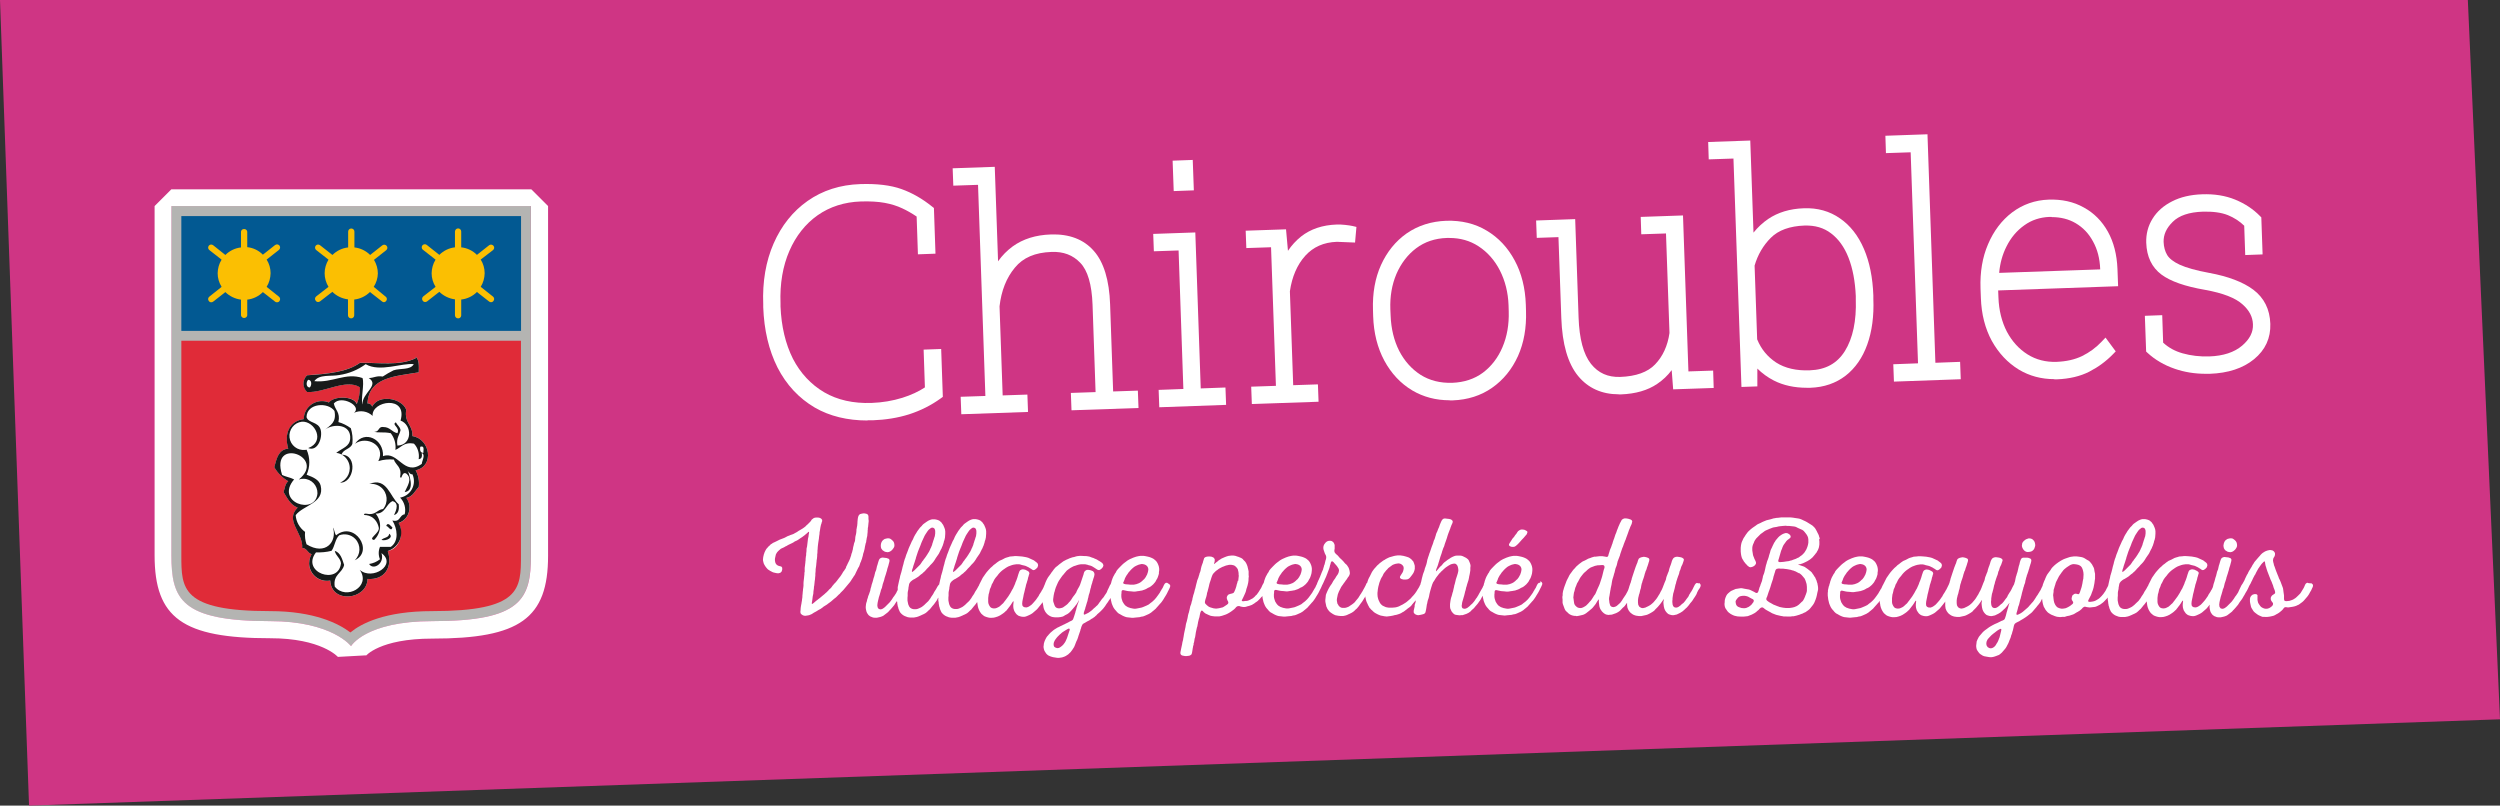 <?xml version="1.0" encoding="UTF-8"?>
<svg id="Calque_2" data-name="Calque 2" xmlns="http://www.w3.org/2000/svg" viewBox="0 0 272 87.65">
  <rect x="0" y="0" width="272" height="87.65" fill="#333333" stroke="none"/>
  <defs>
    <style>
      .cls-1 {
        fill: #171a1a;
      }

      .cls-1, .cls-2 {
        fill-rule: evenodd;
      }

      .cls-1, .cls-2, .cls-3, .cls-4, .cls-5, .cls-6, .cls-7, .cls-8 {
        stroke-width: 0px;
      }

      .cls-2, .cls-6 {
        fill: #fff;
      }

      .cls-3 {
        fill: #e02b38;
      }

      .cls-4 {
        fill: #cf3584;
      }

      .cls-5 {
        fill: #b4b4b2;
      }

      .cls-7 {
        fill: #fbbf02;
      }

      .cls-8 {
        fill: #025992;
      }
    </style>
  </defs>
  <g id="Calque_1-2" data-name="Calque 1">
    <g>
      <path class="cls-4" d="M0,0h268.5l3.5,78.26L3.16,87.65,0,0Z"/>
      <g>
        <path class="cls-6" d="M94.39,45.75c-2.19,0-4.12-.47-5.73-1.4-1.74-1.02-3.11-2.49-4.07-4.37-.94-1.87-1.46-4.07-1.55-6.55v-.3c-.1-2.49.29-4.72,1.13-6.64.85-1.94,2.09-3.5,3.7-4.63,1.62-1.14,3.55-1.76,5.73-1.83,1.8-.06,3.3.12,4.48.54,1.18.42,2.3,1.07,3.35,1.92l.18.14.17,4.97-1.91.07-.14-4.11c-.52-.35-1.04-.65-1.56-.89-.57-.27-1.21-.47-1.92-.6-.71-.13-1.57-.18-2.59-.15-1.79.06-3.37.57-4.7,1.5-1.33.94-2.36,2.24-3.07,3.87-.72,1.65-1.05,3.57-.97,5.73v.33c.09,2.16.54,4.07,1.35,5.68.81,1.57,1.96,2.8,3.4,3.65,1.44.84,3.17,1.23,5.16,1.16,1.16-.04,2.29-.23,3.35-.56.95-.3,1.77-.68,2.45-1.13l-.14-4.11,1.91-.07.18,5.21-.22.16c-1.05.76-2.21,1.34-3.45,1.74-1.24.39-2.57.6-3.96.65-.18,0-.37,0-.55,0Z"/>
        <path class="cls-6" d="M104.59,45.06l-.07-1.89,2.69-.09-.8-22.97-2.69.09-.07-1.89,4.58-.16.36,10.28c.44-.63.98-1.17,1.59-1.62,1.12-.81,2.52-1.25,4.15-1.3,2-.07,3.58.53,4.68,1.79,1.08,1.22,1.68,3.18,1.77,5.82l.33,9.47,2.69-.09.07,1.89-7.29.25-.07-1.89,2.69-.09-.33-9.5c-.08-2.21-.53-3.74-1.34-4.57-.8-.84-1.83-1.23-3.12-1.18-1.79.06-3.1.62-3.99,1.71-.92,1.1-1.48,2.52-1.67,4.21l.34,9.69,2.69-.09.07,1.89-7.27.25Z"/>
        <polygon class="cls-6" points="126.13 44.31 126.06 42.42 128.75 42.32 128.23 27.25 125.54 27.34 125.47 25.45 130.05 25.29 130.64 42.26 133.33 42.16 133.4 44.05 126.13 44.31"/>
        <path class="cls-6" d="M127.7,20.79l-.12-3.31,2.19-.08.12,3.31-2.19.08Z"/>
        <path class="cls-6" d="M136.2,43.96l-.07-1.89,2.69-.09-.53-15.08-2.69.09-.07-1.89,4.39-.15.21,2.34c.4-.6.88-1.12,1.43-1.56,1.03-.81,2.33-1.25,3.87-1.3h0c.27-.01.58,0,.93.04.36.04.63.08.8.12l.42.1-.15,1.7-1.97-.08c-1.43.05-2.57.55-3.45,1.52-.88.98-1.44,2.28-1.67,3.86l.36,10.22,2.69-.09.07,1.89-7.27.25Z"/>
        <path class="cls-6" d="M157.73,43.55c-1.51,0-2.87-.36-4.07-1.07-1.28-.76-2.3-1.86-3.05-3.25-.74-1.38-1.15-3-1.21-4.82l-.02-.69c-.06-1.82.23-3.46.87-4.88.65-1.44,1.59-2.6,2.8-3.45,1.23-.85,2.67-1.31,4.31-1.37,1.63-.05,3.12.3,4.39,1.07,1.28.76,2.3,1.85,3.05,3.25.74,1.37,1.15,2.99,1.21,4.81l.02.69c.06,1.82-.23,3.46-.87,4.89-.65,1.44-1.6,2.61-2.82,3.46-1.21.85-2.65,1.31-4.27,1.37-.11,0-.23,0-.34,0ZM157.67,25.89c-.08,0-.17,0-.25,0-1.29.04-2.41.42-3.34,1.12-.93.7-1.65,1.65-2.15,2.8-.49,1.16-.71,2.44-.66,3.83l.03.69c.05,1.42.36,2.71.93,3.84.57,1.1,1.35,1.98,2.33,2.61.98.62,2.13.91,3.45.87,1.29-.05,2.41-.42,3.33-1.1.93-.7,1.65-1.64,2.13-2.78h0c.5-1.17.72-2.47.68-3.88l-.02-.69c-.05-1.38-.37-2.65-.94-3.77-.57-1.12-1.36-2.01-2.35-2.65-.91-.59-1.96-.89-3.15-.89Z"/>
        <path class="cls-6" d="M176.11,42.9c-1.83,0-3.32-.67-4.41-1.99-1.12-1.36-1.73-3.48-1.83-6.32l-.31-8.79-2.36.08-.07-1.89,4.25-.15.37,10.72c.08,2.3.53,3.99,1.35,5.03.8,1,1.83,1.46,3.17,1.42,1.72-.06,3-.52,3.8-1.36.84-.87,1.37-2.02,1.57-3.42l-.38-10.83-2.69.09-.06-1.89,4.6-.16.59,16.97,2.69-.09.06,1.89-4.41.15-.16-2.09c-.44.59-.97,1.09-1.58,1.5-1.03.7-2.35,1.08-3.93,1.14-.09,0-.18,0-.27,0Z"/>
        <path class="cls-6" d="M196.59,42.19c-1.35,0-2.56-.26-3.6-.79-.68-.35-1.28-.79-1.79-1.3v1.94s-1.73.06-1.73.06l-.87-24.85-2.69.09-.06-1.89,4.58-.16.35,10.02c.46-.57.99-1.07,1.59-1.48,1.06-.72,2.37-1.12,3.88-1.17,1.5-.06,2.83.32,3.94,1.1,1.11.76,1.99,1.88,2.61,3.33h0c.61,1.42.95,3.12,1.02,5.05v.35c.08,1.89-.15,3.57-.66,4.99-.51,1.43-1.3,2.57-2.35,3.39-1.06.82-2.35,1.27-3.85,1.32-.12,0-.25,0-.37,0ZM191.18,36.92c.43,1.06,1.12,1.9,2.06,2.52.96.62,2.21.91,3.67.85,1.72-.06,2.97-.75,3.81-2.09.87-1.39,1.27-3.29,1.19-5.64v-.35c-.07-1.59-.33-2.99-.79-4.17-.45-1.15-1.09-2.04-1.9-2.65-.8-.61-1.73-.88-2.89-.85-1.6.06-2.83.5-3.66,1.33-.83.83-1.43,1.85-1.77,3.03l.28,8.02Z"/>
        <polygon class="cls-6" points="206.06 41.52 205.99 39.63 208.68 39.53 207.88 16.57 205.19 16.66 205.13 14.77 209.71 14.61 210.57 39.47 213.26 39.37 213.33 41.26 206.06 41.52"/>
        <path class="cls-6" d="M223.5,41.25c-1.41,0-2.7-.35-3.84-1.03-1.22-.74-2.21-1.8-2.95-3.13-.73-1.34-1.13-2.91-1.19-4.66l-.04-1.06c-.06-1.77.21-3.39.82-4.8.61-1.44,1.49-2.6,2.62-3.46,1.16-.87,2.49-1.34,3.98-1.39,1.42-.05,2.71.23,3.81.85,1.11.6,1.99,1.49,2.63,2.64.63,1.13.98,2.5,1.04,4.06l.07,1.87-13.05.46.03.77c.05,1.39.36,2.64.92,3.72.56,1.05,1.31,1.88,2.25,2.47.92.58,1.99.85,3.15.81,1.06-.04,1.99-.25,2.78-.63.81-.4,1.53-.93,2.14-1.58l.41-.43,1.11,1.5-.3.31c-.75.77-1.61,1.4-2.58,1.9-.98.5-2.16.78-3.5.83-.1,0-.2,0-.3,0ZM223.21,23.6c-.08,0-.16,0-.23,0-1.02.04-1.94.34-2.73.91-.81.57-1.47,1.35-1.95,2.32-.43.85-.7,1.81-.79,2.86l10.99-.38v-.04c-.04-1.13-.3-2.14-.78-3-.46-.86-1.1-1.53-1.91-2-.74-.43-1.61-.65-2.59-.65Z"/>
        <path class="cls-6" d="M240,40.67c-1.2,0-2.33-.18-3.37-.54-1.17-.4-2.17-.99-2.98-1.74l-.15-.14-.14-3.89,1.89-.07.1,2.99c.58.54,1.29.93,2.11,1.16.91.26,1.89.37,2.9.34,1.53-.05,2.73-.45,3.58-1.17.83-.71,1.22-1.47,1.18-2.33-.03-.81-.4-1.52-1.14-2.17-.76-.69-2.12-1.22-4.05-1.57-2.21-.38-3.77-.93-4.77-1.67-1.04-.78-1.6-1.94-1.65-3.46-.03-.96.2-1.84.69-2.62.48-.78,1.2-1.42,2.12-1.88.91-.47,2.02-.73,3.27-.77,1.34-.05,2.55.15,3.6.58,1.05.43,1.96,1.03,2.7,1.79l.14.14.14,4.03-1.89.07-.11-3.19c-.51-.5-1.11-.88-1.77-1.15-.72-.29-1.65-.41-2.74-.38-1.48.05-2.58.42-3.27,1.11-.69.68-1.01,1.39-.99,2.18.02.55.15,1.03.39,1.43.23.38.69.74,1.36,1.05.72.33,1.8.63,3.2.89,2.08.38,3.7,1,4.81,1.83,1.17.88,1.8,2.13,1.85,3.71.05,1.55-.54,2.85-1.78,3.86-1.2.98-2.81,1.51-4.81,1.58-.14,0-.28,0-.43,0Z"/>
      </g>
      <g>
        <polygon class="cls-6" points="94.24 58.98 94.25 58.84 94.28 58.69 94.3 58.55 94.33 58.43 94.36 58.29 94.37 58.14 94.4 57.87 94.4 57.73 94.42 57.59 94.42 57.45 94.45 57.32 94.49 56.9 94.51 56.75 94.51 56.61 94.49 56.48 94.49 56.2 94.46 56.06 94.39 55.96 94.27 55.9 94.13 55.87 93.99 55.85 93.84 55.87 93.7 55.9 93.56 55.94 93.44 56.06 93.37 56.22 93.34 56.35 93.32 56.49 93.29 56.8 93.29 56.9 93.26 57.21 93.23 57.35 93.21 57.48 93.18 57.62 93.18 57.74 93.17 57.88 93.15 58.03 93.12 58.17 93.09 58.29 93.06 58.43 93.05 58.58 93.02 58.86 92.92 59.13 92.88 59.33 92.83 59.51 92.8 59.68 92.79 59.77 92.74 59.94 92.71 60.08 92.66 60.2 92.62 60.34 92.59 60.48 92.54 60.6 92.5 60.74 92.45 60.86 92.39 61 92.21 61.36 92.15 61.5 92.08 61.62 92.04 61.76 91.98 61.88 91.9 61.99 91.83 62.11 91.73 62.22 91.67 62.34 91.52 62.58 91.43 62.71 91.31 62.86 91.2 63 91.02 63.24 90.94 63.33 90.85 63.44 90.74 63.53 90.67 63.64 90.57 63.74 90.5 63.85 90.41 63.96 90.32 64.05 90.21 64.14 90.12 64.25 89.92 64.45 89.8 64.55 89.74 64.61 89.61 64.72 89.51 64.8 89.19 65.07 89.08 65.15 88.97 65.24 88.85 65.33 88.77 65.39 88.65 65.5 88.44 65.67 88.36 65.71 88.32 65.68 88.33 65.58 88.36 65.39 88.39 65.19 88.42 64.92 88.45 64.77 88.49 64.58 88.5 64.38 88.52 64.23 88.55 64.03 88.56 63.85 88.59 63.7 88.62 63.42 88.64 63.22 88.67 63.04 88.68 62.89 88.71 62.61 88.71 62.42 88.73 62.23 88.74 62.08 88.74 61.94 88.76 61.8 88.79 61.61 88.81 61.42 88.82 61.29 88.84 61.12 88.85 60.97 88.88 60.8 88.9 60.61 88.91 60.48 88.91 60.34 88.93 60.19 88.94 60.05 88.94 59.91 88.96 59.73 88.97 59.53 89 59.26 89.02 59.1 89.05 58.9 89.1 58.58 89.11 58.45 89.13 58.29 89.16 58.11 89.17 57.91 89.2 57.76 89.23 57.58 89.26 57.38 89.32 57.1 89.37 56.97 89.4 56.84 89.45 56.71 89.45 56.57 89.37 56.45 89.25 56.37 89.11 56.32 88.96 56.31 88.82 56.31 88.67 56.32 88.53 56.37 88.41 56.46 88.3 56.55 88.23 56.68 88.12 56.8 87.86 57.06 87.75 57.15 87.65 57.26 87.54 57.35 87.33 57.5 87.08 57.65 86.87 57.77 86.73 57.87 86.61 57.94 86.49 58 86.36 58.08 86.24 58.13 85.98 58.22 85.85 58.28 85.72 58.32 85.36 58.51 85.21 58.57 84.84 58.71 84.72 58.77 84.46 58.9 84.23 59.01 84.09 59.07 83.99 59.15 83.86 59.22 83.77 59.32 83.67 59.41 83.59 59.48 83.5 59.59 83.39 59.71 83.31 59.84 83.19 60.08 83.15 60.2 83.1 60.34 83.07 60.48 83.04 60.6 83.01 60.87 83.02 61.01 83.09 61.29 83.15 61.42 83.25 61.59 83.36 61.74 83.47 61.87 83.56 61.96 83.67 62.03 83.79 62.11 83.91 62.17 84.02 62.23 84.14 62.28 84.31 62.32 84.44 62.35 84.58 62.37 84.72 62.37 84.9 62.32 85.05 62.17 85.11 61.94 85.1 61.76 85.02 61.65 84.9 61.61 84.76 61.58 84.63 61.53 84.5 61.44 84.41 61.33 84.35 61.19 84.32 61.04 84.31 60.9 84.32 60.75 84.41 60.34 84.47 60.22 84.55 60.09 84.64 59.99 84.73 59.9 84.95 59.71 85.07 59.65 85.21 59.59 85.33 59.53 85.46 59.45 85.56 59.41 85.69 59.33 85.8 59.27 86.18 59.09 86.33 59.01 86.44 58.93 86.56 58.87 86.7 58.81 86.82 58.74 87.11 58.54 87.28 58.43 87.4 58.34 87.51 58.26 87.83 57.99 87.92 57.9 88 57.85 88.03 57.91 88.01 58.06 87.98 58.2 87.97 58.34 87.91 58.61 87.81 59.44 87.75 59.71 87.75 59.85 87.74 60.02 87.72 60.16 87.71 60.26 87.71 60.4 87.68 60.54 87.65 60.81 87.65 60.95 87.63 61.09 87.62 61.24 87.6 61.38 87.59 61.5 87.57 61.64 87.55 61.79 87.55 62.2 87.52 62.32 87.52 62.48 87.49 62.75 87.48 62.87 87.43 63.29 87.42 63.44 87.42 63.73 87.4 63.91 87.37 64.11 87.36 64.26 87.34 64.4 87.33 64.55 87.3 64.83 87.3 64.96 87.26 65.24 87.25 65.36 87.22 65.5 87.2 65.65 87.16 65.85 87.13 66.03 87.11 66.2 87.1 66.4 87.08 66.58 87.11 66.74 87.2 66.84 87.33 66.93 87.46 66.98 87.6 67 87.75 66.98 87.89 66.96 88.04 66.93 88.32 66.81 88.55 66.66 88.81 66.52 89.05 66.37 89.14 66.32 89.28 66.25 89.39 66.17 89.61 66 89.98 65.77 90.09 65.68 90.19 65.61 90.42 65.44 90.74 65.16 90.96 64.99 91.26 64.69 91.37 64.6 91.46 64.49 91.75 64.2 92.02 63.88 92.12 63.76 92.48 63.33 92.56 63.22 92.71 62.98 92.79 62.87 92.86 62.75 92.94 62.64 93.02 62.52 93.14 62.26 93.38 61.77 93.46 61.65 93.52 61.5 93.61 61.22 93.66 61.13 93.72 60.95 93.78 60.8 93.82 60.64 93.87 60.48 93.9 60.32 93.93 60.19 93.98 60.06 94.05 59.79 94.08 59.65 94.1 59.51 94.19 59.1 94.24 58.98"/>
        <polygon class="cls-6" points="95.87 59.65 95.95 59.77 96.04 59.88 96.28 60.03 96.44 60.06 96.57 60.08 96.73 60.05 96.86 59.99 96.99 59.9 97.09 59.8 97.18 59.68 97.26 59.56 97.31 59.42 97.31 59.27 97.29 59.13 97.25 59 97.17 58.87 97.06 58.77 96.96 58.68 96.83 58.6 96.7 58.57 96.54 58.57 96.41 58.6 96.25 58.64 96.13 58.72 96.01 58.83 95.93 58.95 95.87 59.09 95.84 59.24 95.83 59.38 95.84 59.51 95.87 59.65"/>
        <path class="cls-6" d="M126.99,63.41h-.14l-.11.08-.08.12-.06.12-.06.14-.06.12-.08.11-.06.12-.08.12-.06.12-.08.12-.15.21-.09.12-.08.11-.18.21-.21.2-.11.09-.11.08-.21.17-.24.12-.26.11-.12.05-.14.05-.14.03-.4.08-.14.02h-.15l-.14-.02-.14-.03-.11-.02-.14-.05-.15-.05-.24-.15-.09-.09-.09-.11-.15-.24-.09-.27-.03-.12-.02-.15v-.26l.02-.15v-.14l.03-.11.08-.06h.11l.41.09.14.02.27.02.27.03h.14l.14-.02.18-.03.17-.02.15-.03.14-.02.14-.05.15-.05.14-.06.09-.05.15-.09.09-.03.14-.08.11-.08.21-.18.18-.21.08-.11.06-.12.08-.14.05-.08.06-.15.06-.18.05-.18v-.15s.03-.2.03-.2v-.18l-.02-.14-.03-.14-.05-.14-.08-.18-.09-.15-.09-.11-.21-.18-.09-.06-.12-.06-.14-.06-.14-.05-.2-.05-.24-.05-.2-.03h-.34l-.2.03-.27.06-.32.11-.2.09-.14.06-.15.08-.15.09-.14.11-.15.11-.14.11-.12.11-.23.23-.23.24-.09.11-.08.11-.06.14-.11.15-.09.17-.08.14-.08.18-.06.17-.05.14-.03.14-.05.14v.05s-.07.07-.07.07l-.06.12-.06.14-.18.37-.05.14-.06.12-.08.12-.08.11-.15.24-.11.12-.14.17-.09.14-.09.11-.08.12-.08.11-.09.11-.11.09-.12.12-.11.09-.09.08-.11.11-.09.08-.12.09-.11.08-.12.08-.12.06-.23.11-.12.03-.03-.09.02-.17.14-.41.03-.14.05-.14.05-.18.06-.2.05-.14.03-.14.03-.15.03-.09.03-.15.03-.14.09-.27.09-.41.05-.14.02-.12.03-.12.09-.27.03-.14.05-.14.03-.12.09-.27.03-.14.02-.14-.05-.17-.11-.14-.14-.06-.18-.06-.2-.03h-.15l-.15.08-.12.12-.06.15-.03.14-.37,1.1-.06.14-.06.12-.14.24-.12.24-.05.14-.08.11-.08.12-.12.15-.11.15-.15.24-.08.11-.09.11-.09.09-.09.11-.09.09-.11.09-.32.23-.12.06-.14.03-.12.03h-.14l-.14-.03-.12-.06-.09-.09-.08-.15-.03-.09-.05-.15-.05-.14-.02-.14v-.15l.02-.14.02-.15.02-.14.03-.14.03-.15.05-.14.03-.14.09-.28.06-.14.05-.12.12-.27.09-.17.12-.18.18-.26.11-.15.11-.12.12-.15.12-.14.09-.11.11-.09.11-.08.17-.12.21-.12.18-.09.17-.05.17-.06.17-.05.15-.03.14-.02h.43l.27.06.14.05.14.03.14.05.12.06.24.15.21.14.14.08.14.02.12-.06.11-.08.09-.09.09-.12.05-.17-.05-.15-.09-.11-.12-.09-.14-.09-.14-.08-.17-.11-.14-.06-.12-.05-.12-.06-.11-.03-.14-.05-.15-.06-.14-.03-.12-.02-.14-.02h-.14l-.4-.02h-.15l-.27.03-.14.03-.15.05-.09.02-.15.03-.32.11-.17.08-.15.06-.34.18-.43.32-.2.17-.12.09-.11.09-.18.21-.15.21-.09.11-.11.17-.2.27-.08.11-.08.14-.08.15-.12.27-.06.17-.06.14-.05.12-.02.06-.13.26-.08.12-.06.12-.24.37-.03.09-.09.12-.08.12-.15.21-.18.21-.18.2-.11.11-.21.15-.14.08-.18.06-.23-.02-.15-.08-.08-.12-.02-.2.02-.23.05-.26.05-.23.03-.17.03-.15.05-.18.06-.26.03-.14.05-.18.02-.09.03-.15.09-.27.03-.12.05-.14.06-.28.05-.14.03-.14.05-.12-.02-.14-.06-.09-.12-.08-.24-.12-.14-.03-.14-.02-.14.03-.15.08-.09.14-.05.15-.06.17-.09.31-.06.17-.05.14-.05.12-.06.14-.03.11-.06.14-.18.4-.06.09-.11.2-.09.17-.23.37-.08.11-.17.23-.08.11-.09.11-.08.11-.09.11-.11.09-.09.09-.21.18-.24.12-.14.05-.2.02-.18-.03-.14-.06-.09-.09-.08-.12-.06-.12-.05-.14-.02-.15v-.43l.05-.41.05-.15.09-.41.06-.12.06-.14.09-.27.08-.12.18-.37.08-.12.08-.11.18-.21.08-.11.09-.11.11-.12.06-.06.12-.11.11-.09.11-.08.12-.08.11-.08.15-.09.15-.08.38-.14.2-.05.15-.02.11-.02h.31l.15.03.15.05.26.06.12.03.14.06.12.06.11.05.12.08.14.08.12.09.12.05.12-.02.17-.11.17-.18.06-.21-.03-.17-.09-.11-.11-.09-.11-.08-.11-.09-.61-.28-.17-.05-.14-.03-.34-.06-.35-.03-.31-.02h-.18l-.14.02-.38.03-.15.05-.18.05-.18.06-.15.08-.17.09-.18.08-.14.06-.11.08-.12.08-.21.17-.17.12-.14.14-.21.18-.11.12-.06.06-.2.23-.09.11-.15.21-.08.12-.08.11-.08.12-.37.73-.04.11-.07.11-.08.15-.08.14-.09.14-.08.12-.12.23-.09.14-.06.08-.09.14-.06.11-.09.12-.06.08-.09.12-.12.11-.18.17-.14.14-.15.12-.12.09-.17.09-.18.08-.14.05-.12.02h-.26l-.15-.03-.12-.05-.12-.08-.09-.11-.06-.12-.06-.14-.03-.15-.02-.09-.03-.17v-.31l.02-.2v-.32l.02-.15.03-.14.03-.15v-.09l.05-.27.03-.17.06-.12.11-.14.17-.14.12-.08.11-.05.34-.21.12-.08.23-.2.17-.12.12-.12.11-.09.17-.18.09-.11.2-.2.11-.12.06-.08.14-.14.14-.15.11-.14.08-.12.06-.09.08-.14.08-.11.08-.12.08-.11.11-.17.08-.17.12-.24.08-.14.05-.14.06-.12.12-.37.03-.15.05-.12.06-.27.03-.41v-.27l-.03-.2-.06-.18-.06-.14-.08-.18-.11-.15-.08-.12-.21-.18-.12-.06-.15-.05-.09-.02-.15-.03h-.27l-.14.03-.14.05-.17.08-.17.11-.24.17-.11.08-.11.11-.06.08-.2.2-.09.12-.2.27-.12.2-.09.14-.08.14-.08.15-.11.26-.08.14-.05.09-.06.14-.08.18-.11.24-.09.21-.03.09-.15.4-.06.14-.06.18-.06.2-.05.11-.06.2-.06.21-.02.11-.06.21-.05.18-.03.14-.05.2-.06.23-.03.09-.05.18-.03.08-.05.27-.05.18-.11.5v.03s-.06.04-.06.04l-.14.2-.08.15-.08.14-.09.14-.08.12-.12.23-.09.14-.06.08-.09.14-.06.11-.09.12-.06.08-.09.12-.12.11-.18.17-.14.14-.15.12-.12.09-.17.09-.18.08-.14.05-.12.02h-.26l-.15-.03-.12-.05-.12-.08-.09-.11-.06-.12-.06-.14-.03-.15-.02-.09-.03-.17v-.31l.02-.2v-.32l.02-.15.03-.14.03-.15v-.09l.05-.27.03-.17.06-.12.11-.14.17-.14.12-.08.11-.05.34-.21.12-.08.23-.2.17-.12.12-.12.11-.09.17-.18.09-.11.2-.2.11-.12.06-.08.14-.14.14-.15.11-.14.08-.12.06-.09.08-.14.08-.11.08-.12.08-.11.11-.17.08-.17.12-.24.08-.14.05-.14.06-.12.12-.37.03-.15.05-.12.06-.27.03-.41v-.27l-.03-.2-.06-.18-.06-.14-.08-.18-.11-.15-.08-.12-.21-.18-.12-.06-.15-.05-.09-.02-.15-.03h-.27l-.14.03-.14.05-.17.08-.17.11-.24.17-.11.08-.11.11-.06.08-.2.2-.09.12-.2.27-.12.2-.09.14-.08.14-.08.15-.11.26-.08.14-.05.09-.06.14-.08.18-.11.24-.09.21-.03.09-.15.4-.06.14-.06.18-.06.2-.05.11-.06.2-.06.21-.02.11-.06.21-.05.18-.03.14-.05.2-.06.23-.03.09-.05.18-.03.08-.05.27-.05.18-.11.5-.03.15-.03.14v.31s-.1.18-.1.18l-.06.14-.09.14-.08.12-.06.09-.09.11-.15.24-.09.12-.08.11-.09.11-.5.5-.12.09-.11.08-.14.06-.14.02-.17-.05-.12-.17-.03-.23.03-.26.05-.24.05-.2.03-.14.09-.28.11-.38.03-.14.11-.26.03-.14.03-.12.03-.14.11-.32.06-.2.03-.14.15-.46.05-.18.05-.15.03-.14.03-.12.09-.27.05-.2.05-.18.03-.14v-.14l-.08-.11-.24-.09-.27-.03-.15-.02-.12.02-.14.06-.09.08-.06.12-.05.14-.06.2-.05.18-.05.14-.09.41-.05.12-.06.15-.03.14-.03.11-.03.14-.09.27-.05.2-.05.18-.09.27-.03.12-.03.14-.05.14-.03.14-.02.12-.14.41-.05.12-.05.14-.03.14-.05.12-.06.27-.05.14-.03.14-.03.28v.14l.02.14.03.14.03.12.06.14.08.12.08.11.11.09.12.08.14.05.12.05.17.02h.26l.27-.06.12-.03.14-.05.14-.06.11-.08.34-.26.11-.09.09-.11.11-.11.18-.2.27-.32.15-.24.08-.11.07-.09h0s.03.17.03.17v.09l.03.15.02.14.05.14.03.14.05.12.06.14.06.12.09.11.09.09.11.09.12.08.12.06.14.05.12.05.14.03.15.02h.26s.18,0,.18,0l.31-.06.18-.06.14-.06.12-.05.12-.06.14-.06.12-.06.14-.08.11-.09.09-.08.11-.11.14-.12.12-.15.09-.11.11-.14.06-.06.11-.14.15-.21.09-.12.08-.14.03-.08.09-.13v.12s-.01.14-.01.14l.02.14.03.17v.09l.03.15.02.14.05.14.03.14.05.12.06.14.06.12.09.11.09.09.11.09.12.08.12.06.14.05.12.05.14.03.15.02h.26s.18,0,.18,0l.31-.06.18-.06.14-.06.12-.05.12-.06.14-.06.12-.06.14-.08.11-.09.09-.08.11-.11.14-.12.12-.15.09-.11.11-.14.06-.06.11-.14.15-.21v-.02s.02.11.02.11l.03.2.02.15.05.2.09.23.09.17.08.12.08.11.21.18.11.08.12.05.14.05.18.05.18.03h.15s.27-.02.27-.02l.2-.05.24-.08.23-.11.17-.11.12-.08.11-.08.11-.09.09-.09.11-.09.08-.11.09-.11.08-.11.09-.11.15-.21.15-.24.08-.11.05.03-.02.18-.02.2v.15l.02.2.05.18.05.14.11.17.11.15.11.09.11.08.14.05.18.05.18.02h.15l.14-.03.14-.05.18-.08.17-.08.14-.08.12-.08.43-.37.09-.09.09-.11.17-.21.09-.11.09-.12.09-.11.05-.09v.06s.03.18.03.18l.03.15.02.14.03.14.06.17.09.18.08.12.09.11.11.11.15.11.17.09.15.06.18.03.18.02h.29l.27-.03.14-.03.12-.03.12-.06.12-.08.24-.12.12-.08.11-.09.2-.2.09-.11.11-.12.06-.08.11-.12.08-.11.09-.11.08-.11.15-.24.06-.12h.03l-.05.14-.09.24-.05.14-.03.12-.05.14-.03.14-.03.12-.05.14-.03.14-.12.38-.09.26-.05.12-.09.09-.11.06-.12.05-.14.08-.15.08-.17.08-.17.09-.08.03-.15.08-.18.08-.17.09-.14.06-.34.21-.11.08-.32.27-.17.18-.09.11-.11.12-.08.12-.09.17-.08.17-.05.14-.05.18-.02.2-.02.15.02.14.03.14.06.17.11.17.08.12.09.09.11.09.12.06.14.06.09.03.17.05.37.06.15.02h.14l.14-.02.2-.03.24-.08.17-.08.12-.08.14-.09.09-.09.09-.08.09-.09.08-.11.09-.12.11-.17.09-.14.06-.14.05-.12.05-.14.08-.2.11-.23.08-.23.06-.2.05-.14.05-.15.03-.08.05-.15.03-.14.05-.12.03-.14.08-.18.08-.14.12-.08.12-.06.23-.14.24-.12.12-.08.11-.08.12-.06.11-.08.12-.08.09-.09.11-.09.09-.11.2-.17.12-.11.18-.18.14-.15.21-.27.05-.08.09-.14.08-.11.09-.12.09-.15.11-.15.09-.14.02.16.03.14.03.12.03.14.05.14.05.12.06.14.06.11.08.12.09.11.11.12.06.08.11.11.11.09.12.06.24.14.12.06.14.06.14.05.12.03.55.06h.14l.17-.02.2-.02.32-.03.18-.05.2-.03.14-.05.12-.05.38-.17.24-.15.14-.12.15-.12.21-.18.09-.11.11-.12.05-.06.11-.12.09-.11.09-.09.09-.11.15-.21.09-.14.05-.09.15-.24.09-.15.09-.17.08-.17.09-.17.08-.17.06-.14.02-.14-.08-.14-.14-.09ZM122.23,63.35l.05-.12.06-.14.06-.18.09-.17.08-.14.11-.15.11-.17.11-.12.12-.14.14-.14.21-.18.12-.08.18-.09.21-.09.2-.05.15-.03.14.02.14.03.14.06.12.09.09.11.06.14.02.15-.02.14-.03.15-.09.27-.08.14-.06.12-.08.11-.09.12-.11.09-.11.11-.11.09-.11.08-.15.08-.09.03-.15.06-.14.03-.15.03h-.43l-.15-.02-.31-.02-.2-.05-.08-.08.02-.11ZM103.72,61.99l.05-.14.05-.15.02-.09.05-.15.11-.32.06-.2.05-.14.03-.14.21-.64.15-.38.06-.14.09-.23.06-.17.05-.12.06-.14.06-.12.06-.14.06-.12.06-.14.08-.14.15-.23.08-.12.08-.11.08-.09.11-.09.14-.11.14-.03.12.03.11.08.05.12.03.12v.29l-.02.14-.02.15-.06.17-.05.17-.06.17-.05.17-.05.14-.03.14-.06.14-.06.15-.05.09-.06.15-.12.24-.08.11-.06.11-.08.12-.11.17-.11.15-.11.14-.09.14-.06.06-.09.14-.08.12-.08.11-.63.63-.15.12-.09.06-.03-.09.03-.15ZM99.24,61.99l.05-.14.05-.15.02-.09.05-.15.11-.32.06-.2.05-.14.03-.14.21-.64.15-.38.06-.14.09-.23.06-.17.05-.12.06-.14.06-.12.06-.14.06-.12.06-.14.08-.14.15-.23.08-.12.08-.11.08-.09.11-.09.14-.11.14-.03.12.03.11.08.05.12.03.12v.29l-.02.14-.02.15-.06.17-.05.17-.06.17-.05.17-.05.14-.03.14-.06.14-.06.15-.05.09-.06.15-.12.24-.08.11-.06.11-.08.12-.11.17-.11.15-.11.14-.09.14-.06.06-.09.14-.08.12-.08.11-.63.63-.15.12-.09.06-.03-.09.03-.15ZM116.35,68.63l-.21.64-.05.15-.15.34-.08.14-.08.11-.09.12-.12.12-.15.12-.12.08-.12.05-.15.02-.17-.05-.15-.09-.06-.12-.02-.18.03-.18.06-.14.06-.12.08-.11.09-.12.09-.11.27-.27.11-.09.12-.11.11-.08.37-.23.14-.08.14-.06.09.06-.03.2Z"/>
        <path class="cls-6" d="M167.58,63.41h-.14l-.11.08-.08.12-.06.12-.06.14-.06.12-.08.11-.06.12-.08.12-.06.12-.08.12-.15.21-.09.12-.08.11-.18.21-.21.2-.11.09-.11.08-.21.17-.24.12-.26.11-.12.05-.14.05-.14.03-.4.08-.14.02h-.15l-.14-.02-.14-.03-.11-.02-.14-.05-.15-.05-.24-.15-.09-.09-.09-.11-.15-.24-.09-.27-.03-.12-.02-.15v-.26l.02-.15v-.14l.03-.11.08-.06h.11l.41.09.14.02.27.02.27.03h.14l.14-.02.18-.03.17-.02.15-.03.14-.02.14-.05.15-.05.14-.06.09-.05.15-.09.09-.03.14-.08.11-.08.21-.18.18-.21.08-.11.06-.12.08-.14.05-.08.06-.15.06-.18.05-.18.02-.15.02-.2v-.18l-.02-.14-.03-.14-.05-.14-.08-.18-.09-.15-.09-.11-.21-.18-.09-.06-.12-.06-.14-.06-.14-.05-.2-.05-.24-.05-.2-.03h-.34l-.2.03-.27.06-.32.11-.2.09-.14.06-.15.08-.15.09-.14.11-.15.11-.14.11-.12.11-.23.23-.23.24-.09.11-.08.11-.06.14-.11.15-.09.17-.08.14-.08.18-.06.17-.05.14-.03.14-.05.14-.03.14v.03s-.07.12-.07.12l-.03.09-.08.15-.09.15-.24.43-.09.17-.06.09-.08.14-.09.11-.15.23-.09.12-.18.21-.14.12-.15.15-.14.11-.12.09-.14.06-.12.03-.14-.02-.12-.05-.06-.12-.02-.15.02-.09.02-.17.02-.12.05-.17.06-.2.05-.18.03-.09.06-.23.05-.21.02-.09.05-.15.06-.28.05-.14.05-.2.15-.46.06-.28.02-.14.03-.12.03-.15.03-.18.03-.2v-.28l.02-.14v-.12l-.03-.14-.05-.14-.05-.12-.06-.14-.08-.11-.11-.09-.11-.08-.34-.17-.15-.05-.14-.02h-.35l-.18.02-.15.05-.18.08-.17.09-.11.08-.24.15-.15.12-.2.15-.14.14-.09.12-.11.12-.08.06-.14.15-.12.15-.11.12-.09.11-.03-.03.02-.14.05-.14.05-.12.06-.15.06-.18.05-.18.05-.15.05-.17.09-.31.06-.17.05-.14.05-.15.02-.09.05-.15.05-.14.05-.15.05-.08.06-.18.02-.08.06-.18.03-.08.06-.17.11-.32.05-.18.05-.15.06-.17.12-.31.08-.2.02-.08.06-.15.05-.14.06-.12.05-.12.03-.14-.05-.12-.11-.09-.12-.05-.15-.03-.27-.03-.15-.02-.14.02-.12.08-.11.15-.08.18-.06.14-.05.12-.09.27-.06.12-.05.12-.05.14-.06.15-.05.08-.06.18-.02.09-.06.18-.02.08-.06.18-.05.08-.06.18-.02.08-.06.18-.09.23-.05.14-.05.15-.03.09-.05.15-.05.14-.06.15-.02.08-.05.15-.05.14-.05.17-.03.08-.06.31-.05.2-.11.32-.05.12-.03.14-.05.17-.09.23-.05.15-.05.2-.05.18-.09.41-.05.15-.02.09v.03s-.08.14-.08.14l-.06.14-.09.15-.11.17-.05.09-.09.14-.15.21-.18.21-.09.09-.18.21-.21.18-.14.12-.15.12-.37.23-.17.08-.17.09-.14.06-.17.05-.14.03-.35.03h-.34l-.2-.03-.14-.03-.18-.08-.17-.08-.11-.09-.09-.09-.09-.12-.15-.31-.05-.15-.05-.21-.02-.24v-.2l.02-.15.02-.2.03-.18.03-.15.05-.18.05-.2.05-.14.05-.12.05-.14.06-.12.06-.11.08-.12.06-.14.09-.17.14-.17.11-.14.11-.11.12-.14.12-.09.11-.08.12-.09.11-.08.14-.06.18-.06.18-.03.14-.02.14.02.14.05.15.11.11.15.03.14v.12l-.03.14-.03.12-.06.14-.09.14-.11.17-.08.14v.15l.15.11.24.06h.24l.2-.03.12-.06.11-.09.09-.11.11-.14.11-.15.08-.12.06-.12.05-.14.05-.2v-.18s0-.15,0-.15l-.05-.18-.06-.17-.06-.14-.09-.09-.09-.11-.11-.09-.11-.08-.11-.06-.14-.05-.2-.06-.23-.06-.2-.03-.14-.02h-.26l-.15.02-.14.02-.14.03-.17.05-.32.09-.17.08-.12.06-.11.06-.12.08-.12.06-.11.08-.12.09-.11.08-.11.09-.09.09-.11.09-.11.12-.05.06-.21.23-.15.21-.08.12-.24.49-.08.14-.08.17-.11.32v.05s-.06.03-.06.03l-.06.12-.05.12-.06.12-.09.17-.05.09-.08.14-.06.12-.08.12-.08.14-.08.11-.23.37-.27.32-.09.12-.09.09-.11.09-.12.09-.23.15-.11.08-.14.06-.14.05-.14.03h-.29l-.15-.03-.12-.08-.11-.09-.08-.14-.08-.12-.06-.31v-.15l.02-.14.03-.14.03-.15.03-.14.05-.12.05-.14.26-.52.08-.12.09-.12.08-.12.09-.12.08-.11.08-.12.09-.11.15-.24.09-.11.06-.12.05-.14v-.14s-.03-.2-.03-.2l-.05-.18-.05-.14-.15-.24-.09-.11-.11-.09-.11-.12-.06-.08-.11-.12-.2-.2-.11-.09-.17-.2-.11-.12-.11-.09-.11-.11-.08-.11-.03-.12v-.12l.03-.15v-.41l-.05-.14-.06-.12-.09-.09-.12-.08-.14-.03h-.14l-.14.03-.12.06-.11.09-.09.11-.08.11-.06.14-.03.14v.14l.02.14.14.41.12.24.03.12v.14l-.03.15-.05.14-.03.14-.03.12-.03.14-.06.14-.03.14-.05.14-.03.14-.12.27-.05.12-.05.14-.06.14-.05.14-.06.12-.06.15-.05.09-.12.28-.05.14v.03s-.02.01-.02.01l-.06.12-.06.14-.06.12-.08.11-.06.12-.08.12-.06.12-.08.12-.15.21-.09.12-.08.11-.18.21-.21.2-.11.09-.11.08-.21.17-.24.12-.26.11-.12.05-.14.05-.14.03-.4.08-.14.02h-.15l-.14-.02-.14-.03-.11-.02-.14-.05-.15-.05-.24-.15-.09-.09-.09-.11-.15-.24-.09-.27-.03-.12-.02-.15v-.26l.02-.15v-.14l.03-.11.08-.06h.11l.41.09.14.02.27.02.27.03h.14l.14-.02.18-.03.17-.02.15-.03.14-.02.14-.05.15-.05.14-.06.09-.05.15-.09.09-.03.14-.08.11-.08.21-.18.18-.21.08-.11.06-.12.08-.14.05-.08.06-.15.06-.18.05-.18.02-.15.02-.2v-.18l-.02-.14-.03-.14-.05-.14-.08-.18-.09-.15-.09-.11-.21-.18-.09-.06-.12-.06-.14-.06-.14-.05-.2-.05-.24-.05-.2-.03h-.34l-.2.03-.27.06-.32.11-.2.09-.14.06-.15.08-.15.09-.14.11-.15.11-.14.11-.12.11-.23.23-.23.24-.09.11-.08.11-.06.14-.11.15-.09.17-.08.14-.08.18-.06.17-.05.14-.03.14-.05.14h0s-.03.02-.03.02l-.12.24-.06.14-.06.12-.09.14-.14.23-.08.12-.09.12-.08.11-.11.09-.09.11-.21.18-.26.14-.12.06-.15.06-.14.03h-.11l-.15.02-.14.02-.11-.03-.03-.06.17-.34.17-.37.06-.14.05-.14.03-.12.03-.14.05-.14.08-.26.03-.14.03-.12.02-.14.02-.15v-.14s.01-.14.01-.14l.02-.14-.02-.14v-.41l-.06-.27-.03-.12-.03-.14-.05-.14-.05-.12-.06-.12-.09-.14-.18-.18-.09-.11-.11-.08-.12-.06-.15-.06-.12-.05-.12-.03-.12-.05-.14-.03-.15-.02h-.2l-.18.02-.15.02-.2.06-.21.08-.18.08-.14.06-.17.11-.15.09-.12.11-.15.11-.14.12-.08.06-.03-.02.03-.09.05-.2v-.23l-.14-.17-.23-.09-.24-.02-.24.02-.18.06-.11.09-.12.37-.03.14-.05.12-.05.14-.05.15-.06.24-.02.12-.03.14-.05.14-.05.12-.03.14-.05.14-.03.12-.05.14-.05.12-.05.14-.03.14-.05.18-.05.2-.06.27-.05.15-.09.37-.09.27-.03.14-.05.18-.03.2-.05.14-.06.26-.05.14-.05.12-.09.41-.03.12-.03.14-.05.14-.05.2-.03.18-.03.15-.09.37-.05.15-.03.14-.02.12-.02.14-.15.69-.03.18-.03.2-.03.15-.03.2-.05.18-.03.14-.02.14-.12.55-.02.12-.03.14-.02.14.02.12.08.11.14.06.17.03.09.02h.17l.17-.02.14-.02.11-.05.11-.08.05-.12.03-.14.03-.18.03-.2.03-.15.02-.14.05-.12v-.14s.05-.15.05-.15l.03-.18.03-.2.05-.15.03-.18.03-.2.02-.14.12-.55.05-.14.02-.14.03-.14.02-.14.09-.37.05-.15.03-.14.02-.12.06-.27.05-.12.05-.09.08-.02.09.05.09.11.11.09.11.08.14.06.12.06.14.06.12.05.14.03.14.02.17.02h.53l.27-.06.15-.05.09-.03.15-.05.14-.06.12-.06.14-.08.08-.05.14-.09.12-.09.11-.08.11-.09.11-.11.09-.11.11-.08.12-.03h.12l.14.05.14.03.14.02h.15l.14-.02.15-.05.2-.05.17-.06.14-.05.12-.08.11-.06.14-.11.14-.09.12-.09.24-.24.09-.11.11-.11.06-.08.03.25.03.14.03.12.03.14.05.14.05.12.06.14.06.11.08.12.09.11.11.12.06.08.11.11.11.09.12.06.24.14.12.06.14.06.14.05.12.03.55.06h.14l.17-.02.2-.02.32-.03.18-.05.2-.03.14-.05.12-.05.38-.17.24-.15.14-.12.15-.12.21-.18.09-.11.11-.12.05-.06.11-.12.09-.11.09-.09.09-.11.15-.21.09-.14.05-.09.15-.24.09-.15.09-.17.08-.17.09-.17.08-.17.06-.14h0s.02-.05.02-.05l.08-.15.08-.17.08-.18.06-.14.08-.17.08-.18.05-.14.05-.12.05-.14.14-.37.05-.14.03-.12.03-.14.05-.14.03-.14.06-.14.12-.03.12.09.09.11.24.27.09.12.15.24.03.18-.05.23-.08.17-.17.24-.12.21-.09.12-.12.17-.09.17-.08.14-.11.15-.11.17-.08.14-.09.17-.08.17-.06.14-.05.12-.05.14-.06.55v.14l.02.14.03.14.03.15.03.14.06.12.06.14.08.11.09.12.09.09.11.09.23.15.15.08.12.05.31.06.2.02h.35l.15-.03.12-.03.14-.05.12-.06.14-.06.24-.12.14-.09.12-.09.18-.18.11-.09.18-.21.11-.15.12-.17.18-.24.15-.24.08-.14.06-.08.06-.11v.11s.04.18.04.18l.05.2.05.14.08.17.08.18.08.14.06.12.09.09.09.11.11.09.14.14.15.12.14.08.17.09.18.08.14.05.14.03.12.02.14.03.27.03.41-.05.27-.05.18-.05.18-.03.17-.05.18-.06.18-.08.12-.08.12-.06.12-.08.14-.11.11-.08.09-.08.21-.15.11-.09.09-.09.08-.11.27-.32.11-.11.03-.04v.02s-.05.27-.05.27l-.03.08-.05.15v.15s-.11.5-.11.5l.02.21.14.14.18.08.15.03.2-.03.23-.05.2-.06.11-.08.06-.11.06-.28.03-.17.06-.4.03-.09.03-.17.03-.14.05-.15.03-.08.05-.18.02-.09.03-.17.03-.14.05-.2.05-.18.09-.31.03-.08.05-.17.05-.12.06-.14.08-.11.09-.14.05-.09.09-.14.08-.11.11-.14.06-.08.11-.14.12-.11.06-.08.14-.12.08-.08.12-.11.09-.08.11-.09.27-.18.09-.05.14-.08.14-.05.14-.03.14-.02.14.03.11.09.08.11.05.14.03.14.02.15v.14l-.06.27-.08.26-.05.15-.03.09-.05.15-.03.14-.09.37-.05.15-.03.18-.05.2-.06.28-.05.14-.05.2-.05.18-.05.14-.03.12-.03.15-.03.2-.03.23v.29l.02.18.06.14.08.18.14.18.15.14.14.06.2.03.24.03.2-.02h.15s.14-.05.14-.05l.27-.09.24-.12.11-.08.12-.09.09-.11.21-.18.11-.12.06-.08.2-.23.09-.11.17-.24.06-.08.09-.14.14-.27.07-.12.02.15.03.14.03.12.03.14.05.14.05.12.06.14.06.11.08.12.09.11.11.12.06.08.11.11.11.09.12.06.24.14.12.06.14.06.14.05.12.03.55.06h.14l.17-.02.2-.02.32-.03.18-.05.2-.03.14-.05.12-.05.38-.17.24-.15.14-.12.15-.12.21-.18.09-.11.11-.12.05-.06.11-.12.09-.11.09-.09.09-.11.15-.21.09-.14.05-.09.15-.24.09-.15.09-.17.08-.17.09-.17.08-.17.06-.14.02-.14-.08-.14-.14-.09ZM162.83,63.35l.05-.12.06-.14.06-.18.09-.17.08-.14.11-.15.11-.17.11-.12.12-.14.14-.14.21-.18.12-.08.18-.09.21-.09.2-.05.15-.03.14.02.14.03.14.06.12.09.09.11.06.14.02.15-.02.14-.03.15-.09.27-.08.14-.06.12-.08.11-.09.12-.11.09-.11.11-.11.09-.11.08-.15.08-.09.03-.15.06-.14.03-.15.03h-.43l-.15-.02-.31-.02-.2-.05-.08-.08.02-.11ZM138.92,63.35l.05-.12.06-.14.06-.18.09-.17.08-.14.11-.15.11-.17.11-.12.12-.14.14-.14.21-.18.12-.08.18-.09.21-.09.2-.05.15-.03.14.02.14.03.14.06.12.09.09.11.06.14.02.15-.02.14-.03.15-.09.27-.08.14-.06.12-.08.11-.09.12-.11.09-.11.11-.11.09-.11.08-.15.08-.09.03-.15.06-.14.03-.15.03h-.43l-.15-.02-.31-.02-.2-.05-.08-.08.02-.11ZM134.67,63.18l-.03.14-.03.12-.05.14-.03.14-.03.12-.09.27-.05.12-.06.14-.09.14-.15.06-.21.05-.18.06-.11.11-.06.11-.03.14.02.12.05.14.08.15.03.15-.06.11-.11.09-.12.08-.23.15-.12.06-.14.03-.12.03-.14.03-.14.02-.15.02-.27-.03-.18-.05-.2-.06-.14-.06-.11-.08-.11-.09-.11-.11-.08-.09-.03-.12.02-.14.05-.2.08-.24.06-.24.03-.2.05-.14.05-.2.06-.23.05-.2.03-.15.05-.18.11-.32.06-.2.08-.23.08-.17.09-.12.21-.21.11-.09.12-.08.11-.09.14-.08.27-.14.09-.03.3-.12.15-.03.11-.03.14-.02h.15l.12.02.14.03.14.06.14.12.12.14.08.14.03.14.03.12.02.14v.14l.02.15-.06.55Z"/>
        <polygon class="cls-6" points="164.4 59.48 164.53 59.5 164.67 59.5 164.81 59.47 164.93 59.39 165.08 59.26 165.25 59.09 165.42 58.9 165.56 58.74 165.78 58.51 165.94 58.32 166.1 58.14 166.18 57.94 166.17 57.82 166.04 57.73 165.85 57.64 165.65 57.61 165.49 57.61 165.33 57.68 165.17 57.79 165.08 57.91 165.01 58.03 164.92 58.14 164.81 58.28 164.76 58.37 164.66 58.49 164.56 58.6 164.41 58.84 164.26 59.07 164.18 59.21 164.18 59.33 164.27 59.42 164.4 59.48"/>
        <path class="cls-6" d="M184.79,63.47l-.18-.05-.12.08-.09.12-.14.27-.08.17-.08.15-.09.15-.06.08-.08.14-.08.12-.06.14-.06.11-.09.11-.09.12-.15.21-.18.21-.11.08-.11.09-.11.11-.21.15-.14.06-.12.02-.14-.02-.11-.06-.08-.11-.05-.14-.03-.27v-.14l.02-.14v-.14l.02-.15.03-.2.03-.18.05-.15.05-.2.05-.18.09-.41.05-.14.03-.14.03-.12.05-.14.03-.11.05-.14.05-.15.05-.12.05-.14.06-.27.06-.12.05-.14.03-.12.05-.14.12-.24.11-.32.05-.18-.06-.12-.12-.08-.12-.05-.15-.03-.14-.02-.15-.02-.15.02-.14.05-.11.08-.08.12-.06.12-.05.14-.03.12-.09.27-.05.12-.09.27-.03.12-.03.14-.06.14-.05.12-.05.14-.05.12-.05.14-.06.28-.05.12-.06.14-.05.12-.05.14-.05.12-.05.14-.05.12-.06.14-.06.12-.08.14-.12.24-.11.17-.09.15-.09.14-.08.11-.27.32-.09.09-.21.18-.12.08-.14.08-.12.06-.11.05-.12.06-.27.06-.18-.03-.2-.12-.12-.21-.03-.24v-.28l.03-.24.05-.2.03-.14.05-.14.03-.12.06-.27.05-.14.03-.14.02-.14.06-.27.05-.12.03-.14.05-.14.06-.17.03-.09.06-.2.05-.2.05-.14.05-.17.05-.08.06-.18.02-.09.06-.15.09-.27.03-.12.05-.14.03-.14v-.12l-.06-.09-.12-.06-.14-.05-.14-.03-.14-.02-.15.03-.14.03-.14.06-.11.08-.06.12-.05.14-.05.18-.08.18-.05.14-.05.12-.17.5-.05.15-.21.64-.02.12-.05.14-.03.14-.05.12-.11.32-.05.18-.05.14-.02.07-.11.23-.08.14-.06.12-.08.12-.21.31-.15.24-.15.21-.11.11-.27.24-.12.08-.14.05-.12.03-.14-.02-.12-.05-.09-.09-.05-.14-.05-.18-.02-.2-.02-.15v-.14l.02-.14.03-.14.02-.14.03-.18.03-.2.03-.14.02-.14.09-.41.03-.2.03-.18.03-.14.05-.17.03-.09.06-.2.05-.2.05-.14.03-.14.03-.12.03-.14.05-.14.05-.12.05-.14.03-.14.03-.12.03-.14.05-.12.05-.14.05-.12.05-.14.05-.12.03-.14.17-.5.05-.15.08-.18.11-.32.05-.12.05-.14.08-.18.06-.18.18-.49.06-.17.06-.18.08-.18.05-.14.05-.12.06-.12.06-.14.03-.14.03-.12-.05-.12-.11-.08-.15-.05-.09-.03-.15-.03-.14-.02h-.15l-.17.06-.14.11-.06.12-.14.26-.05.12-.12.27-.03.09-.06.15-.05.12-.09.27-.08.18-.15.46-.05.12-.09.27-.03.12-.06.15-.03.09-.05.15-.11.26-.05.14-.03.12-.09.27-.03.14-.06.11-.09.05-.11-.02-.17-.03-.2-.03h-.35l-.27.03-.15.02h-.14s-.27.08-.27.08l-.12.05-.27.09-.14.08-.23.12-.14.06-.12.06-.11.08-.12.09-.11.08-.32.28-.18.21-.11.11-.09.11-.15.21-.09.12-.06.08-.09.15-.08.17-.09.17-.12.24-.05.14-.14.37-.05.14-.05.15-.02.09-.05.15-.03.14-.03.2v.18s-.03.15-.03.15v.14l.02.14v.38s.03.14.03.14l.05.14.09.24.05.14.06.12.08.12.14.12.14.14.12.09.11.06.14.06.12.03.14.03h.14s.12.03.12.03l.14-.02.15-.03.35-.08.15-.05.12-.06.14-.09.15-.12.14-.11.32-.27.09-.09.17-.21.09-.11.08-.11.14-.24.08-.12.08-.11.03.02v.29l.05.41.03.12.05.14.06.12.15.21.11.11.09.08.12.08.12.06.14.03.14.02.14-.02h.12l.14-.03.4-.14.12-.06.11-.06.12-.08.11-.09.11-.12.06-.06.11-.12.11-.09.09-.09.08-.11.09-.12.08-.11.02-.02v.24l.02.15.02.14.05.12.06.14.15.21.11.11.21.15.12.06.14.05.11.03.14.02.15.02h.14s.14,0,.14,0l.55-.12.14-.05.24-.12.24-.14.12-.08.11-.08.09-.11.29-.29.27-.32.09-.12.15-.21.08-.12.05-.08.02.06-.03.15-.02.15.02.2.03.24.06.24.08.18.09.14.12.14.14.12.15.06.18.05.18.02.14-.02.27-.06.37-.18.24-.15.21-.18.09-.09.2-.18.18-.21.09-.12.08-.11.18-.21.08-.11.15-.24.08-.11.15-.24.06-.12.05-.14.12-.24.08-.12.08-.11.06-.12.05-.14-.02-.15-.12-.15ZM174.54,61.85l-.05.15-.05.2-.12.49-.06.2-.21.64-.05.12-.06.14-.08.17-.08.18-.06.14-.05.12-.06.14-.06.12-.11.14-.11.18-.09.14-.08.12-.08.11-.11.11-.09.11-.11.12-.18.18-.11.08-.14.08-.09.05-.15.06-.18.02-.18-.03-.14-.06-.11-.09-.09-.09-.08-.11-.05-.14-.03-.2-.03-.24-.03-.2.02-.15.02-.18.03-.2.05-.14.09-.37.06-.14.05-.12.05-.14.05-.12.08-.12.18-.34.08-.14.08-.11.18-.23.09-.11.09-.09.21-.18.11-.11.11-.09.11-.08.12-.08.14-.06.14-.05.15-.06.09-.03.15-.03.14-.03h.14l.29-.02h.14l.11.06.05.14-.03.17Z"/>
        <path class="cls-6" d="M197.99,58.66l-.02-.14-.05-.14-.03-.12-.06-.14-.09-.17-.08-.17-.08-.14-.06-.11-.09-.12-.2-.2-.11-.08-.37-.23-.18-.11-.15-.08-.24-.11-.12-.06-.12-.05-.14-.05-.14-.03-.41-.06-.18-.03-.31-.03h-.93l-.18.02-.14.02-.26.02-.15.03-.14.02-.29.09-.49.12-.14.06-.15.06-.2.09-.09.05-.17.08-.14.06-.11.06-.12.09-.11.08-.12.08-.17.12-.14.11-.14.12-.06.06-.12.11-.09.11-.08.11-.09.12-.15.24-.08.11-.06.12-.06.14-.06.12-.05.14-.03.12-.03.15-.03.27v.43l.03.27.03.17.02.08.05.17.06.12.08.12.06.12.09.11.08.11.11.11.09.11.11.09.12.09.14.03.14-.03.14-.05.14-.09.09-.09.08-.14v-.14s-.05-.14-.05-.14l-.12-.24-.05-.14-.05-.12-.05-.14-.03-.2-.03-.18-.02-.14v-.29l.02-.14.03-.12.05-.14.06-.12.05-.14.06-.12.08-.12.08-.11.49-.49.12-.08.11-.08.12-.09.11-.08.12-.06.12-.05.27-.12.09-.03.15-.06.14-.05.17-.03.2-.03.2-.05.2-.03.32-.03.27-.02.15.02h.21l.56.06.14.03.12.05.15.08.34.15.14.06.15.11.12.14.11.14.11.15.09.17.05.14.03.2v.34l-.03.18-.05.2-.05.14-.08.2-.12.2-.11.17-.11.12-.14.14-.2.14-.15.12-.15.06-.17.09-.32.11-.11.05-.14.03-.21.06-.24.03-.32.05-.41.03-.12-.03-.05-.08.02-.12.06-.18.05-.18.09-.31.05-.18.05-.17.08-.18.06-.17.06-.14.06-.12.31-.43.11-.11.15-.11.15-.12.06-.11-.02-.12-.06-.11-.11-.08-.12-.08-.14-.03h-.12l-.17.05-.12.05-.11.06-.12.08-.15.11-.14.14-.09.11-.08.09-.09.11-.08.14-.08.11-.18.37-.06.14-.12.24-.05.14-.03.14-.12.37-.03.14-.09.27-.05.12-.05.14-.05.2-.06.18-.06.27-.03.15-.09.37-.05.15-.05.12-.05.14-.02.14-.03.12-.06.27-.05.12-.05.14-.06.15-.02.09-.08.18-.06.2-.03.11-.06.17-.08.11-.08.02-.12-.03-.15-.09-.43-.21-.14-.05-.18-.03-.34-.06-.14-.03-.12-.02h-.14l-.15.02-.18.03-.2.03-.14.06-.34.15-.12.08-.21.18-.09.09-.08.11-.06.12-.06.14-.06.18-.03.18v.14l-.02.14v.15l.02.14.03.12.06.14.08.11.08.12.08.11.09.09.12.09.08.06.14.08.12.06.14.06.11.03.14.03.15.03.43.02h.2l.18-.02.27-.03.14-.05.12-.05.14-.05.18-.09.2-.11.15-.11.12-.11.14-.11.09-.11.14-.12.14-.05.11.03.11.08.11.09.12.08.27.15.17.09.15.09.12.06.14.05.12.05.14.05.47.11.18.03.14.03h.17s.26.01.26.01h.32s.2-.03.2-.03h.14l.27-.06.37-.11.14-.06.18-.06.17-.09.15-.06.3-.21.11-.09.09-.09.09-.11.11-.14.12-.15.09-.14.06-.11.06-.14.08-.2.08-.24.06-.24.05-.26.05-.2.03-.15v-.18l-.02-.2-.03-.14-.02-.14-.05-.14-.05-.18-.08-.17-.06-.15-.11-.15-.08-.14-.09-.12-.09-.14-.11-.11-.14-.11-.15-.12-.12-.09-.12-.08-.11-.08-.12-.06-.5-.17-.11-.03v-.02l.09-.02.14-.02.27-.09.26-.12.24-.12.24-.15.11-.08.21-.18.27-.32.08-.11.08-.09.06-.12.09-.15.05-.12.05-.14.03-.15.03-.2v-.34l-.02-.14v-.12ZM190.78,65.5l-.09.11-.08.12-.11.11-.11.09-.12.09-.27.12-.15.03h-.18l-.2-.02-.15-.05-.09-.03-.14-.06-.11-.09-.08-.12-.05-.18-.02-.18.05-.14.11-.15.12-.14.12-.09.12-.05.14-.03.17-.02h.14l.12.02.14.03.14.05.14.08.26.14.12.06.09.09v.09s-.03.12-.03.12ZM195.75,62.35l.11.08.11.09.09.09.27.32.06.12.05.12.09.28.03.12.03.28v.41l-.02.14-.09.27-.05.12-.05.14-.08.18-.09.17-.08.12-.11.09-.09.09-.21.2-.11.08-.12.08-.12.05-.14.06-.2.05-.18.03-.17.02h-.38l-.27-.03-.17-.03-.09-.02-.15-.03-.15-.06-.09-.03-.15-.06-.12-.05-.14-.05-.35-.2-.12-.06-.11-.08-.12-.09-.08-.09-.02-.11.03-.12.06-.12.18-.55.06-.15.05-.15.06-.17.12-.4.17-.5.06-.27.06-.18.05-.18.05-.14.03-.14.06-.11.08-.08.12-.03.15-.02.14.02h.29l.15.02.27.03.43.08.14.05.14.03.12.05.14.05.14.08.12.06.11.06Z"/>
        <polygon class="cls-6" points="220.06 59.65 220.13 59.77 220.22 59.88 220.33 59.97 220.45 60.03 220.59 60.06 220.74 60.05 220.88 60.03 221.02 59.99 221.15 59.91 221.26 59.8 221.34 59.67 221.43 59.39 221.43 59.26 221.41 59.12 221.37 58.98 221.31 58.86 221.21 58.75 221.11 58.66 220.97 58.6 220.83 58.58 220.7 58.58 220.42 58.68 220.3 58.77 220.19 58.86 220.09 58.97 220.02 59.1 220 59.24 219.98 59.39 220.01 59.53 220.06 59.65"/>
        <polygon class="cls-6" points="241.96 59.65 242.03 59.77 242.12 59.88 242.37 60.03 242.52 60.06 242.66 60.08 242.81 60.05 242.95 59.99 243.07 59.9 243.18 59.8 243.27 59.68 243.34 59.56 243.39 59.42 243.39 59.27 243.37 59.13 243.33 59 243.25 58.87 243.15 58.77 243.04 58.68 242.92 58.6 242.78 58.57 242.63 58.57 242.49 58.6 242.34 58.64 242.22 58.72 242.09 58.83 242.02 58.95 241.96 59.09 241.93 59.24 241.91 59.38 241.93 59.51 241.96 59.65"/>
        <path class="cls-6" d="M251.2,63.45l-.18-.05-.14.09-.08.12-.05.12-.06.14-.06.12-.3.49-.08.11-.2.2-.21.2-.11.09-.24.15-.12.05-.27.09-.27.03h-.14l-.12-.03-.05-.08-.02-.12v-.38l-.02-.15-.03-.2-.03-.24-.03-.2-.05-.14-.14-.37-.05-.14-.05-.12-.06-.14-.09-.17-.06-.18-.06-.14-.17-.43-.09-.24-.08-.24-.08-.2-.03-.15-.05-.18-.03-.18.02-.14.03-.12.08-.12.06-.12.03-.14v-.14l-.05-.12-.09-.11-.12-.08-.14-.03-.14-.02-.12.02-.14.03-.15.05-.14.06-.24.15-.11.09-.11.11-.09.11-.18.2-.37.43-.08.11-.08.14-.06.08-.08.14-.06.12-.08.12-.08.14-.11.17-.09.17-.06.14-.08.12-.18.37-.05.12-.06.14-.08.14-.05.09-.08.14h0s-.02.02-.02.02l-.08.12-.18.37-.12.26-.06.14-.09.14-.08.12-.06.09-.09.11-.15.24-.09.12-.08.11-.09.11-.5.5-.12.09-.11.08-.14.06-.14.02-.17-.05-.12-.17-.03-.23.03-.26.05-.24.05-.2.03-.14.09-.28.11-.38.03-.14.11-.26.03-.14.03-.12.03-.14.11-.32.06-.2.03-.14.15-.46.05-.18.05-.15.03-.14.03-.12.09-.27.05-.2.05-.18.03-.14v-.14l-.08-.11-.24-.09-.27-.03-.15-.02-.12.02-.14.06-.09.08-.06.12-.05.14-.06.2-.05.18-.05.14-.09.41-.05.12-.06.15-.03.14-.03.11-.03.14-.09.27-.05.2-.05.18-.09.27-.03.12-.03.14-.04.13-.1.21-.08.12-.06.12-.24.37-.03.09-.09.12-.08.12-.15.21-.18.21-.18.2-.11.11-.21.15-.14.08-.18.06-.23-.02-.15-.08-.08-.12-.02-.2.02-.23.05-.26.05-.23.03-.17.03-.15.05-.18.06-.26.03-.14.05-.18.02-.09.03-.15.09-.27.03-.12.05-.14.06-.28.05-.14.03-.14.05-.12v-.14s-.08-.09-.08-.09l-.12-.08-.24-.12-.14-.03-.14-.02-.14.03-.15.08-.09.14-.05.15-.06.17-.09.31-.06.17-.05.14-.05.12-.06.14-.03.11-.06.14-.18.4-.06.09-.11.2-.09.17-.23.37-.08.11-.17.23-.08.11-.09.11-.08.11-.09.11-.11.09-.09.09-.21.18-.24.12-.14.05-.2.02-.18-.03-.14-.06-.09-.09-.08-.12-.06-.12-.05-.14-.02-.15v-.43l.05-.41.05-.15.09-.41.06-.12.06-.14.09-.27.08-.12.18-.37.08-.12.08-.11.18-.21.08-.11.09-.11.11-.12.06-.06.12-.11.11-.09.11-.08.12-.08.11-.08.15-.09.15-.08.38-.14.2-.05.15-.02.11-.02h.31l.15.03.15.05.26.06.12.03.14.06.12.06.11.05.12.08.14.08.12.09.12.05.12-.02.17-.11.17-.18.06-.21-.03-.17-.09-.11-.11-.09-.11-.08-.11-.09-.61-.28-.17-.05-.14-.03-.34-.06-.35-.03-.31-.02h-.18l-.14.02-.38.03-.15.05-.18.05-.18.06-.15.08-.17.09-.18.08-.14.06-.11.08-.12.08-.21.17-.17.12-.14.14-.21.18-.11.12-.06.06-.2.23-.09.11-.15.21-.08.12-.08.11-.08.12-.37.73-.04.11-.07.11-.08.15-.08.14-.09.14-.08.12-.12.23-.09.14-.06.08-.09.14-.06.11-.09.12-.06.08-.09.12-.12.11-.18.17-.14.14-.15.12-.12.09-.17.09-.18.08-.14.05-.12.02h-.26l-.15-.03-.12-.05-.12-.08-.09-.11-.06-.12-.06-.14-.03-.15-.02-.09-.03-.17v-.31l.02-.2v-.32l.02-.15.03-.14.03-.15v-.09l.05-.27.03-.17.06-.12.11-.14.17-.14.12-.08.11-.05.34-.21.12-.08.23-.2.17-.12.12-.12.11-.09.17-.18.09-.11.2-.2.11-.12.06-.08.14-.14.14-.15.11-.14.08-.12.06-.09.08-.14.08-.11.08-.12.08-.11.11-.17.08-.17.12-.24.08-.14.05-.14.06-.12.12-.37.03-.15.05-.12.06-.27.03-.41v-.27l-.03-.2-.06-.18-.06-.14-.08-.18-.11-.15-.08-.12-.21-.18-.12-.06-.15-.05-.09-.02-.15-.03h-.27l-.14.03-.14.05-.17.08-.17.11-.24.17-.11.08-.11.11-.06.08-.2.2-.09.12-.2.27-.12.2-.09.14-.08.14-.08.15-.11.26-.08.14-.05.09-.06.14-.08.18-.11.24-.09.21-.03.09-.15.4-.06.14-.06.18-.06.2-.05.11-.06.2-.06.21-.02.11-.06.21-.05.18-.03.14-.05.2-.06.23-.03.09-.05.18-.03.08-.05.27-.05.18-.11.5-.03.14-.04.09-.14.26-.12.24-.08.11-.08.12-.08.11-.18.21-.2.2-.11.09-.24.15-.11.06-.15.06-.14.03-.11.02-.17.02h-.09l-.12-.02-.02-.11.08-.17.14-.27.09-.17.05-.14.06-.17.06-.15.05-.15.06-.21.09-.46.02-.15.02-.17.03-.18v-.53l-.06-.28-.02-.12-.02-.14-.05-.14-.18-.34-.09-.12-.09-.11-.08-.09-.11-.09-.17-.09-.27-.17-.12-.06-.14-.05-.14-.03-.2-.03-.24-.03h-.35l-.14.02-.15.02-.14.03-.15.05-.09.03-.17.06-.09.03-.15.06-.12.06-.17.09-.17.11-.14.09-.12.09-.11.08-.21.18-.2.2-.09.11-.15.24-.09.11-.08.11-.09.12-.08.12-.09.18-.08.18-.05.14-.06.12-.06.14-.05.14-.05.12-.03.14h0s-.06.14-.06.14l-.06.11-.06.14-.06.12-.08.12-.06.11-.08.12-.08.14-.11.15-.11.18-.15.23-.15.21-.11.11-.09.11-.18.2-.09.11-.09.09-.53.46-.11.08-.12.08-.23.12-.17.06-.08-.06.02-.15.05-.15.05-.18.05-.2.03-.14.05-.12.05-.15.09-.37.03-.14.05-.14.03-.14.05-.18.06-.27.08-.29.05-.17.03-.14.05-.12.03-.14.05-.12.05-.14.03-.2.05-.18.03-.14.05-.14.03-.14.05-.12.11-.32.05-.18.05-.14.03-.14.05-.14.03-.12.05-.14.03-.12.03-.14v-.12l-.06-.11-.12-.06-.14-.05-.14-.02h-.41l-.12.03-.11.09-.08.18-.06.18-.06.27-.05.14-.03.12-.06.27-.03.12-.03.14-.09.27-.03.12-.05.14-.06.27-.02.12-.03.14-.05.14-.03.12-.05.12-.02.02-.14.27-.08.17-.08.15-.09.15-.06.08-.08.14-.08.12-.06.14-.06.11-.09.11-.09.12-.15.21-.18.21-.11.08-.11.09-.11.11-.21.15-.14.06-.12.02-.14-.02-.11-.06-.08-.11-.05-.14-.03-.27v-.14l.02-.14v-.14l.02-.15.03-.2.03-.18.05-.15.05-.2.05-.18.09-.41.05-.14.03-.14.03-.12.05-.14.03-.11.05-.14.05-.15.05-.12.05-.14.06-.27.06-.12.05-.14.03-.12.05-.14.12-.24.11-.32.05-.18-.06-.12-.12-.08-.12-.05-.15-.03-.14-.02-.15-.02-.15.02-.14.05-.11.08-.08.12-.06.12-.05.14-.03.12-.09.27-.05.12-.09.27-.03.12-.03.14-.06.14-.05.12-.05.14-.05.12-.05.14-.06.28-.05.12-.06.14-.05.12-.05.14-.05.12-.05.14-.05.12-.06.14-.06.12-.08.14-.12.24-.11.17-.09.15-.09.14-.08.11-.27.32-.09.09-.21.18-.12.08-.14.08-.12.06-.11.05-.12.06-.27.06-.18-.03-.2-.12-.12-.21-.03-.24v-.28l.03-.24.05-.2.03-.14.05-.14.03-.12.06-.27.05-.14.03-.14.02-.14.06-.27.05-.12.03-.14.05-.14.06-.17.03-.09.06-.2.05-.2.05-.14.05-.17.05-.08.06-.18.02-.09.06-.15.09-.27.03-.12.05-.14.03-.14v-.12l-.06-.09-.12-.06-.14-.05-.14-.03-.14-.02-.15.03-.14.03-.14.06-.11.08-.06.12-.05.14-.05.18-.08.18-.05.14-.05.12-.17.5-.05.15-.21.64-.02.12-.05.14-.03.14-.05.12-.02.06-.28.57-.08.12-.06.12-.24.37-.03.09-.09.12-.08.12-.15.21-.18.21-.18.2-.11.11-.21.15-.14.08-.18.06-.23-.02-.15-.08-.08-.12-.02-.2.02-.23.05-.26.05-.23.03-.17.03-.15.05-.18.06-.26.03-.14.05-.18.02-.09.03-.15.09-.27.03-.12.05-.14.06-.28.05-.14.03-.14.05-.12-.02-.14-.06-.09-.12-.08-.24-.12-.14-.03-.14-.02-.14.03-.15.08-.09.14-.05.15-.06.17-.09.31-.06.17-.05.14-.05.12-.06.14-.03.11-.06.14-.18.4-.06.09-.11.2-.09.17-.23.37-.08.11-.17.23-.08.11-.09.11-.08.11-.09.11-.11.09-.09.09-.21.18-.24.12-.14.05-.2.02-.18-.03-.14-.06-.09-.09-.08-.12-.06-.12-.05-.14-.02-.15v-.43l.05-.41.05-.15.09-.41.06-.12.06-.14.09-.27.08-.12.18-.37.08-.12.08-.11.18-.21.08-.11.09-.11.11-.12.06-.06.12-.11.11-.09.11-.08.12-.08.11-.08.15-.09.15-.08.38-.14.2-.05.15-.02.11-.02h.31l.15.03.15.05.26.06.12.03.14.06.12.06.11.05.12.08.14.08.12.09.12.05.12-.02.17-.11.17-.18.06-.21-.03-.17-.09-.11-.11-.09-.11-.08-.11-.09-.61-.28-.17-.05-.14-.03-.34-.06-.35-.03-.31-.02h-.18l-.14.02-.38.03-.15.05-.18.05-.18.06-.15.08-.17.09-.18.08-.14.06-.11.08-.12.08-.21.17-.17.12-.14.14-.21.18-.11.12-.06.06-.2.23-.09.11-.15.21-.08.12-.08.11-.08.12-.37.73h0s-.03.05-.03.05l-.06.12-.06.14-.06.12-.08.11-.06.12-.08.12-.06.12-.08.12-.15.21-.09.12-.08.11-.18.21-.21.2-.11.09-.11.08-.21.17-.24.12-.26.11-.12.05-.14.05-.14.03-.4.08-.14.02h-.15l-.14-.02-.14-.03-.11-.02-.14-.05-.15-.05-.24-.15-.09-.09-.09-.11-.15-.24-.09-.27-.03-.12-.02-.15v-.26l.02-.15v-.14l.03-.11.08-.06h.11l.41.09.14.02.27.02.27.03h.14l.14-.02.18-.03.17-.02.15-.03.14-.02.14-.05.15-.05.14-.06.09-.05.15-.09.09-.03.14-.08.11-.08.21-.18.18-.21.08-.11.06-.12.08-.14.05-.08.06-.15.06-.18.05-.18v-.15s.03-.2.03-.2v-.18l-.02-.14-.03-.14-.05-.14-.08-.18-.09-.15-.09-.11-.21-.18-.09-.06-.12-.06-.14-.06-.14-.05-.2-.05-.24-.05-.2-.03h-.34l-.2.03-.27.06-.32.11-.2.09-.14.06-.15.08-.15.09-.14.11-.15.11-.14.11-.12.11-.23.23-.23.24-.09.11-.08.11-.06.14-.11.15-.09.17-.08.14-.08.18-.06.17-.05.14-.03.14-.05.14-.03.14-.05.12-.09.41v.14l-.02.14v.29l.05.41.03.14.03.12.03.14.05.14.05.12.06.14.06.11.08.12.09.11.11.12.06.08.11.11.11.09.12.06.24.14.12.06.14.06.14.05.12.03.55.06h.14l.17-.02.2-.02.32-.03.18-.05.2-.03.14-.05.12-.05.38-.17.24-.15.14-.12.15-.12.21-.18.09-.11.11-.12.05-.06.11-.12.09-.11.09-.09.09-.11.09-.13v.17s.04.2.04.2l.02.15.05.2.09.23.09.17.08.12.08.11.21.18.11.08.12.05.14.05.18.05.18.03h.15s.27-.02.27-.02l.2-.05.24-.08.23-.11.17-.11.12-.08.11-.08.11-.09.09-.09.11-.09.08-.11.09-.11.08-.11.09-.11.15-.21.15-.24.08-.11.05.03-.02.18-.02.2v.15l.02.2.05.18.05.14.11.17.11.15.11.09.11.08.14.05.18.05.18.02h.15l.14-.03.14-.05.18-.08.17-.08.14-.08.12-.08.43-.37.09-.09.09-.11.17-.21.09-.11.09-.12.09-.11.05-.08v.07s0,.41,0,.41l.02.15.02.14.05.12.06.14.15.21.11.11.21.15.12.06.14.05.11.03.14.02.15.02h.14s.14,0,.14,0l.55-.12.14-.05.24-.12.24-.14.12-.08.11-.08.09-.11.29-.29.27-.32.09-.12.15-.21.08-.12.05-.08.02.06-.03.15-.02.15.02.2.03.24.06.24.08.18.09.14.12.14.14.12.15.06.18.05.18.02.14-.02.27-.06.37-.18.24-.15.21-.18.09-.09.2-.18.18-.21.09-.12.08-.11.11-.13v.05s-.06.14-.06.14l-.05.2-.05.18-.05.14-.03.14-.05.15-.09.37-.09.27-.05.12-.09.08-.11.06-.14.05-.46.23-.26.11-.27.14-.14.08-.09.05-.14.09-.11.08-.12.09-.21.15-.21.18-.37.43-.09.12-.06.12-.06.11-.06.14-.05.12-.03.27-.02.15v.14l.02.14.03.14.06.12.08.12.08.11.09.11.11.09.24.15.15.06.15.03.17.03.18.03.15.02h.14l.14-.02.14-.03.15-.05.09-.03.15-.06.14-.05.12-.08.21-.18.37-.43.08-.11.08-.14.06-.12.06-.11.06-.12.06-.14.05-.14.11-.26.05-.14.03-.14.05-.12.05-.14.03-.14.05-.14.03-.12.09-.41.05-.14.06-.09.12-.09.17-.09.17-.08.14-.09.34-.2.23-.15.21-.15.11-.09.23-.18.14-.12.12-.14.37-.43.08-.11.18-.21.08-.11.09-.12.17-.34v-.02s.02.08.02.08l.03.27.06.27.09.28.08.12.06.12.08.12.18.21.11.09.24.15.12.06.14.05.11.05.14.05.17.05.27.03h.14l.17-.02h.26s.15-.05.15-.05l.09-.03.27-.05.15-.05.27-.09.12-.06.24-.15.12-.06.24-.15.21-.18.09-.11.11-.08.11-.05.12.02.12.03.14.02.17.02.55-.06.12-.03.14-.06.24-.12.11-.06.12-.09.11-.08.11-.09.09-.09.2-.21.09-.09.08-.11h0s0,.06,0,.06v.14l.02.14.03.17v.09l.03.15.02.14.05.14.03.14.05.12.06.14.06.12.09.11.09.09.11.09.12.08.12.06.14.05.12.05.14.03.15.02h.26s.18,0,.18,0l.31-.06.18-.06.14-.06.12-.05.12-.06.14-.06.12-.06.14-.08.11-.09.09-.08.11-.11.14-.12.12-.15.09-.11.11-.14.06-.06.11-.14.15-.21v-.02s.02.11.02.11l.03.2.02.15.05.2.09.23.09.17.08.12.08.11.21.18.11.08.12.05.14.05.18.05.18.03h.15s.27-.02.27-.02l.2-.05.24-.08.23-.11.17-.11.12-.08.11-.08.11-.09.09-.09.11-.09.08-.11.09-.11.08-.11.09-.11.15-.21.15-.24.08-.11.05.03-.02.18-.02.2v.15l.02.2.05.18.05.14.11.17.11.15.11.09.11.08.14.05.18.05.18.02h.15l.14-.03.14-.05.18-.08.17-.08.14-.08.12-.08.43-.37.09-.09.09-.11.17-.21.06-.07-.02.18v.14l.02.14.03.14.03.12.06.14.08.12.08.11.11.09.12.08.14.05.12.05.17.02h.26l.27-.06.12-.03.14-.05.14-.06.11-.08.34-.26.11-.09.09-.11.11-.11.18-.2.27-.32.15-.24.08-.11.09-.12.08-.11.08-.12.08-.14.05-.09.09-.14.06-.12.08-.14.14-.23.12-.24v-.02s.02-.02.02-.02l.06-.14.06-.12.14-.24.06-.14.09-.17.09-.2.06-.12.06-.11.06-.12.08-.11.06-.14.09-.17.17-.31.08-.11.08-.12.15-.21.09-.11.21-.21.09-.03.03.09.02.14.02.12.03.14.05.14.05.18.06.18.05.15.05.12.05.14.05.12.05.14.05.12.05.14.05.12.06.12.05.12.05.14.05.12.05.14.03.12.05.14.05.12.05.14.03.14v.11l-.06.08-.23.15-.09.09-.08.14-.02.14.02.15.06.12.09.12.08.11v.15l-.08.15-.11.09-.12.09-.11.06-.14.05-.12.02h-.15l-.14-.03-.12-.05-.12-.06-.11-.08-.09-.11-.08-.11-.08-.12-.06-.12-.06-.27v-.14s0-.14,0-.14v-.26s-.11-.09-.11-.09l-.18-.02-.23.06-.18.15-.09.17-.03.15v.27l.02.15.09.41.05.14.23.37.11.11.11.09.23.17.14.08.14.06.11.05.14.05h.15s.15.01.15.01h.2s.26-.03.26-.03l.24-.05.2-.05.14-.06.15-.09.17-.09.14-.09.15-.12.14-.12.11-.11.08-.11.08-.09.09-.05h.12l.14.02h.15l.11-.02.15-.02.18-.03.14-.03.11-.03.14-.05.12-.06.14-.06.11-.08.12-.09.11-.08.11-.09.11-.11.37-.43.08-.11.08-.12.08-.14.06-.12.08-.12.06-.12.06-.14.06-.12.05-.14v-.15l-.14-.15ZM230.93,61.99l.05-.14.05-.15.02-.09.05-.15.11-.32.06-.2.05-.14.03-.14.21-.64.15-.38.06-.14.09-.23.06-.17.05-.12.06-.14.06-.12.06-.14.06-.12.06-.14.08-.14.15-.23.08-.12.08-.11.08-.09.11-.09.14-.11.14-.03.12.03.11.08.05.12.03.12v.29l-.02.14-.02.15-.06.17-.05.17-.06.17-.05.17-.05.14-.03.14-.06.14-.06.15-.05.09-.06.15-.12.24-.08.11-.06.11-.08.12-.11.17-.11.15-.11.14-.09.14-.06.06-.09.14-.08.12-.08.11-.63.63-.15.12-.09.06-.03-.09.03-.15ZM200.38,63.35l.05-.12.06-.14.06-.18.09-.17.08-.14.11-.15.11-.17.11-.12.12-.14.14-.14.21-.18.12-.08.18-.09.21-.09.2-.05.15-.03.14.02.14.03.14.06.12.09.09.11.06.14.02.15-.02.14-.03.15-.09.27-.08.14-.06.12-.08.11-.09.12-.11.09-.11.11-.11.09-.11.08-.15.08-.09.03-.15.06-.14.03-.15.03h-.43l-.15-.02-.3-.02-.2-.05-.08-.08.02-.11ZM217.72,68.66l-.12.49-.05.2-.06.14-.05.14-.06.14-.06.12-.08.12-.08.14-.08.12-.09.09-.12.09-.12.06-.15.03-.17-.03-.18-.11-.12-.2-.02-.21.03-.18.05-.12.06-.12.09-.11.14-.15.17-.18.2-.17.35-.27.12-.09.18-.11.17-.08.08.06-.03.2ZM226.65,63l-.05.26-.03.2-.09.41-.18.55-.05.12-.06.09-.09.02-.11-.03-.14-.03-.14.02-.12.08-.11.09-.06.18-.03.18.03.14.08.12.06.11v.09l-.06.11-.12.09-.11.09-.12.08-.14.08-.12.06-.14.06-.15.03-.15.02h-.2l-.23-.06-.17-.08-.12-.11-.11-.15-.11-.23-.06-.24-.03-.24-.02-.2-.02-.15.02-.18.03-.18v-.14l.02-.14.05-.14.03-.12.09-.28.03-.12.05-.14.31-.61.08-.12.15-.21.08-.12.09-.11.08-.11.11-.11.11-.09.15-.12.14-.09.12-.08.15-.09.14-.05.12-.03h.15l.2.02.23.05.18.08.12.09.11.15.09.23.06.26.02.24-.03.52Z"/>
      </g>
      <path class="cls-5" d="M18.64,22.42v38c0,4.76,1.04,7.16,10.74,7.16,6.76,0,8.8,2.72,8.8,2.72,0,0,1.61-2.72,8.84-2.72,9.71,0,10.74-2.41,10.74-7.16V22.42H18.64Z"/>
      <rect class="cls-8" x="19.73" y="23.51" width="36.96" height="12.49"/>
      <path class="cls-3" d="M19.73,60.42c0,3.63,0,6.07,9.65,6.07,4.84,0,7.49,1.37,8.74,2.32,1.18-.97,3.75-2.32,8.9-2.32,9.66,0,9.66-2.42,9.66-6.07v-23.35H19.73v23.35Z"/>
      <path class="cls-7" d="M29.01,31.21c.28-.45.42-.96.43-1.49,0-.52-.15-1.04-.43-1.48l1.34-1.05c.14-.12.17-.32.06-.47-.12-.15-.33-.17-.48-.06l-1.33,1.05c-.45-.46-1.05-.75-1.7-.82v-1.69c-.03-.19-.21-.32-.4-.28-.15.02-.26.14-.28.28v1.72c-.64.07-1.24.36-1.7.82l-1.33-1.06c-.15-.12-.36-.09-.47.05-.12.15-.09.36.05.47h0l1.34,1.05c-.28.44-.42.96-.43,1.48,0,.52.15,1.03.43,1.48l-1.34,1.07c-.15.12-.17.33-.05.47,0,0,0,0,0,0,.06.09.16.14.26.14.08,0,.15-.03.21-.07l1.33-1.04c.46.45,1.06.74,1.7.82v1.71c.03.19.21.32.4.28.15-.02.26-.14.28-.28v-1.71c.64-.07,1.24-.36,1.7-.82l1.33,1.04c.06.05.13.07.21.07.11,0,.21-.05.27-.14.11-.15.08-.36-.06-.47l-1.34-1.07Z"/>
      <path class="cls-7" d="M40.66,31.21c.28-.44.44-.94.45-1.46,0-.52-.15-1.03-.42-1.48l1.33-1.05c.15-.12.17-.33.05-.47,0,0,0,0,0,0-.12-.14-.32-.17-.47-.06l-1.33,1.05c-.46-.46-1.06-.75-1.71-.82v-1.72c0-.19-.15-.34-.34-.34s-.34.15-.34.34v1.72c-.65.07-1.25.36-1.71.82l-1.35-1.06c-.15-.12-.36-.09-.47.05-.12.15-.09.36.05.47h0l1.34,1.05c-.27.45-.42.96-.42,1.48,0,.52.15,1.03.42,1.48l-1.34,1.04c-.15.12-.17.33-.05.47,0,0,0,0,0,0,.06.09.16.14.26.14.08,0,.15-.03.21-.07l1.34-1.04c.46.46,1.06.74,1.7.82v1.73c0,.19.15.34.34.34s.34-.15.34-.34v-1.71c.64-.07,1.25-.36,1.71-.82l1.33,1.04c.06.05.13.07.21.07.09-.01.17-.06.23-.14.11-.14.09-.35-.05-.46,0,0-.01,0-.02-.01l-1.3-1.07Z"/>
      <path class="cls-7" d="M52.3,31.21c.28-.45.42-.96.43-1.49,0-.52-.15-1.04-.43-1.48l1.34-1.03c.15-.12.17-.33.05-.47,0,0,0,0,0,0-.12-.14-.32-.17-.47-.06l-1.33,1.05c-.46-.46-1.06-.75-1.71-.82v-1.72c0-.19-.15-.34-.34-.34-.18,0-.33.15-.34.34v1.72c-.64.07-1.24.36-1.7.82l-1.34-1.06c-.13-.13-.34-.13-.48,0-.13.13-.13.34,0,.48.02.02.04.04.07.05l1.34,1.05c-.28.44-.42.96-.43,1.48,0,.52.15,1.03.43,1.48l-1.34,1.04c-.14.12-.17.32-.06.47.06.09.17.14.27.14.08,0,.15-.03.21-.07l1.33-1.04c.46.45,1.06.74,1.7.82v1.73c0,.19.15.34.34.34.18.01.33-.13.34-.31,0,0,0-.02,0-.03v-1.71c.64-.07,1.25-.36,1.71-.82l1.33,1.04c.06.05.13.07.21.07.1,0,.2-.05.26-.14.12-.15.09-.36-.05-.47,0,0,0,0,0,0l-1.35-1.07Z"/>
      <path class="cls-2" d="M45.22,38.82c.39.28.36.99.34,1.69-2.56.43-5.45.53-5.58,3.38.23-.03.45.12.51.35.71-1.4,3.25-.91,3.71.34-.25,1.43.73,1.63.67,2.87,1.93.29,2.44,3.28.35,3.72.31.55.42,1.19.34,1.82-.43.42-.64,1.06-1.35,1.19.58.78.42,1.88-.35,2.47-.15.11-.31.2-.49.26.62,1.16.1,2.81-1.18,3.04.56,1.76-.34,3.18-2.2,3.04-.06,2.29-3.95,2.72-4.06.17-1.04.21-2.06-.47-2.26-1.51-.09-.47,0-.95.24-1.36-.45-.11-.47-.64-1.02-.67.11-1.68-1.93-2.96-.5-4.39-.78-.29-1.12-1.03-1.53-1.69.13-.44.17-.91.51-1.18-.63-.37-1.15-.9-1.52-1.53.25-.91.44-1.93,1.52-2.02-.5-1.67.19-3.03,1.69-3.21,0-1.09.9-1.97,2-1.96.25,0,.5.05.73.15.54-.73,2.72-.73,3.04.16.23-.58.35-1.19.34-1.82-1.53-.97-3.89.63-5.75.51-.5-.47-.53-1.26-.06-1.76.02-.02.04-.04.06-.06,2.23-.14,4.38-.36,5.75-1.35,1.93-.05,4.31.37,6.08-.51"/>
      <path class="cls-1" d="M42.02,57.23c.16-.52.57.08.68.17-.17.52-.45-.19-.68-.17"/>
      <path class="cls-1" d="M42.34,58.07c.54.39-.29.83-.84.68.22-.29.81-.21.84-.68"/>
      <path class="cls-1" d="M45.22,38.82c.39.28.36.99.34,1.69-2.56.43-5.45.53-5.58,3.39.23-.04.45.11.51.34.72-1.4,3.25-.91,3.71.34-.25,1.43.73,1.63.67,2.87,1.93.29,2.44,3.28.35,3.72.31.55.42,1.19.34,1.82-.43.42-.64,1.06-1.35,1.18.58.78.42,1.88-.35,2.47-.15.11-.31.2-.49.26.58.99.25,2.26-.74,2.85-.14.08-.29.15-.44.2.56,1.76-.34,3.18-2.2,3.04-.06,2.29-3.95,2.72-4.06.17-1.04.2-2.05-.48-2.26-1.52-.09-.46,0-.94.23-1.35-.45-.11-.47-.64-1.02-.67.11-1.68-1.93-2.96-.5-4.39-.78-.29-1.12-1.03-1.53-1.69.14-.44.17-.91.51-1.18-.63-.37-1.15-.89-1.52-1.53.25-.91.44-1.93,1.52-2.02-.5-1.67.19-3.03,1.69-3.21,0-1.09.9-1.97,2-1.96.25,0,.5.05.73.15.54-.73,2.72-.73,3.04.17.23-.58.34-1.19.34-1.82-1.53-.97-3.89.63-5.75.51-.5-.46-.53-1.24-.07-1.75.02-.02.05-.05.07-.07,2.23-.14,4.38-.36,5.75-1.35,1.93-.05,4.31.37,6.08-.51M39.79,39.62c-.85.62-1.83,1.03-2.87,1.18-.91.18-2.2-.11-2.72.67,1.97.21,3.4-.97,5.24-.34.23.67-.21,2.3,0,2.88-.09-1.23,1.91-2.09.68-2.88.55,0,.84-.28,1.52-.16.38-.25.77-.48,1.18-.68.74-.25,1.82,0,2.2-.67-1.25-.16-3.7.91-5.24,0M33.7,42.16c.23-.22.25-.83-.17-.84-.23.21-.26.83.17.84M44.38,51.18c0,.17.91,2.22-.35,2.36.24-.59.91-1.43.17-2.02-.53-.28-.47.84-.67.34.22-1.07-.47-1.22-.68-1.86-.57-.05-1.14,0-1.69.17.86-1.71-1.28-2.81-2.53-1.89,1.04-1.53,3.14-.51,3.04,1.35,1.67-.62,2.26,2.25,4.22.84,0-.3.45-.98,0-1.18.05.38,0,.64-.34.67.1-.61-.08-1.24-.51-1.69-1.11-.21-1.38.42-2.02.68.08-.65-.1-1.3-.51-1.82-.82-.17-1.37,0-1.82-.17.6.1.42-.59,1.02-.5.74,0,.91.55,1.53.67.31-.66-.68-.91-.17-1.18.15.31.44.46.51.84-.11.56-.49.86-.34,1.69,1.65-.05,1.62-2.26.34-2.72.8-2.81-3.19-2.15-3.04-.51-.54-.52-1.35-.65-2.02-.34.91-.72-1.39-1.97-2.2-1.01.13.71.73.96.5,2.02.49.14.94.37,1.35.67.17.55.23,1.12.17,1.69-.19.6-1.01.57-1.18,1.19,1.82,0,1.37,3.13-.17,3.04.87-.35,1.29-1.33.94-2.2-.23-.57-.74-.97-1.35-1.04.72-.55,1.45-.68,1.52-1.53.13-1.61-1.82-1.68-2.72-1.01.54-.46,1.26-.76,1.01-2.02-.71-1-3.01-.85-3.04.67.19.67,1.28.49,1.53,1.35s-.3,2.44-1.35,2.02c1.9-.7.73-2.96-.68-2.87-.85.1-1.45.87-1.35,1.72.1.85.87,1.45,1.72,1.35.05,0,.09-.01.14-.02.39.87.39,1.86,0,2.72.79.29,1.38.58,1.53,1.19.45,1.91-1.93,2.13-2.72,3.21.05.73.43,1.39,1.02,1.82-.04.46.01.92.16,1.35,2.05,1.27,3.35-.27,2.88-1.82.17.23.16.63.34.84,2-1.61,4.18,1.74,2.02,2.72.66-.62.69-1.65.08-2.31-.45-.48-1.15-.64-1.76-.41-.45.4-.48,1.21-.84,1.69-.55.14-1.12.19-1.69.17-1.68,2.17,2.46,3.63,2.72,1.18-.08-.6-.57-.78-.68-1.35.64.21.81.91,1.02,1.53-.18.91-1.23,1.02-1.02,2.36,1.22,1.53,4,0,2.72-1.82,1.36,1.21,4.1-.56,2.36-1.82.39,1.14-.91,1.91-1.34,1.18.43-.06.84-.24,1.18-.51-.18-.43-.18-.92,0-1.35h1.18c.91-.64.71-2,.17-2.87.91.22.74-.61,1.34-.67.16-.65-.03-1.34-.5-1.82.99-.17,1.65-1.11,1.48-2.1-.03-.15-.07-.29-.13-.43-.33,0-.33-.23-.5-.34M30.66,51.65c.39.23.91.28,1.34.51-2.13,2.5,2.35,3.96,2.54,1.52.02-.86-.65-1.57-1.51-1.59-.18,0-.35.02-.52.08,3.09-2.5-3.16-4.69-1.82-.51M46.06,49.28c0-.3.16-.84-.34-.67-.05.38,0,.64.34.67"/>
      <path class="cls-1" d="M42.69,54.53c-.73.35-.75,1.38-1.82,1.35.71.85.63,2.11-.17,2.87-.74-.13.64-.74.51-1.35s-.55-1.24-1.35-1.35c-.42,0-.28-.21,0-.16,1.01.22,1.14-.44,1.82-.51.59-.71.49-1.76-.21-2.35-.36-.3-.84-.44-1.3-.37,1.93-.81,2.27,1.43,3.21,2.2.08.64-.07,1.05-.51,1.18,0-.07.75-1.28-.16-1.52"/>
      <path class="cls-6" d="M57.77,22.42v38c0,4.76-1.04,7.16-10.74,7.16-7.26,0-8.84,2.72-8.84,2.72,0,0-2.04-2.72-8.8-2.72-9.7,0-10.74-2.41-10.74-7.16V22.42h39.13M57.77,20.6H18.64l-1.82,1.82v38c0,6.82,3.06,9.02,12.59,9.02,5.55,0,7.34,2.02,7.35,2.03h0l3.07-.17s-.03.06-.05.08c0,0,1.5-1.9,7.26-1.9,9.53,0,12.59-2.2,12.59-9.02V22.42l-1.82-1.82h-.05Z"/>
    </g>
  </g>
</svg>